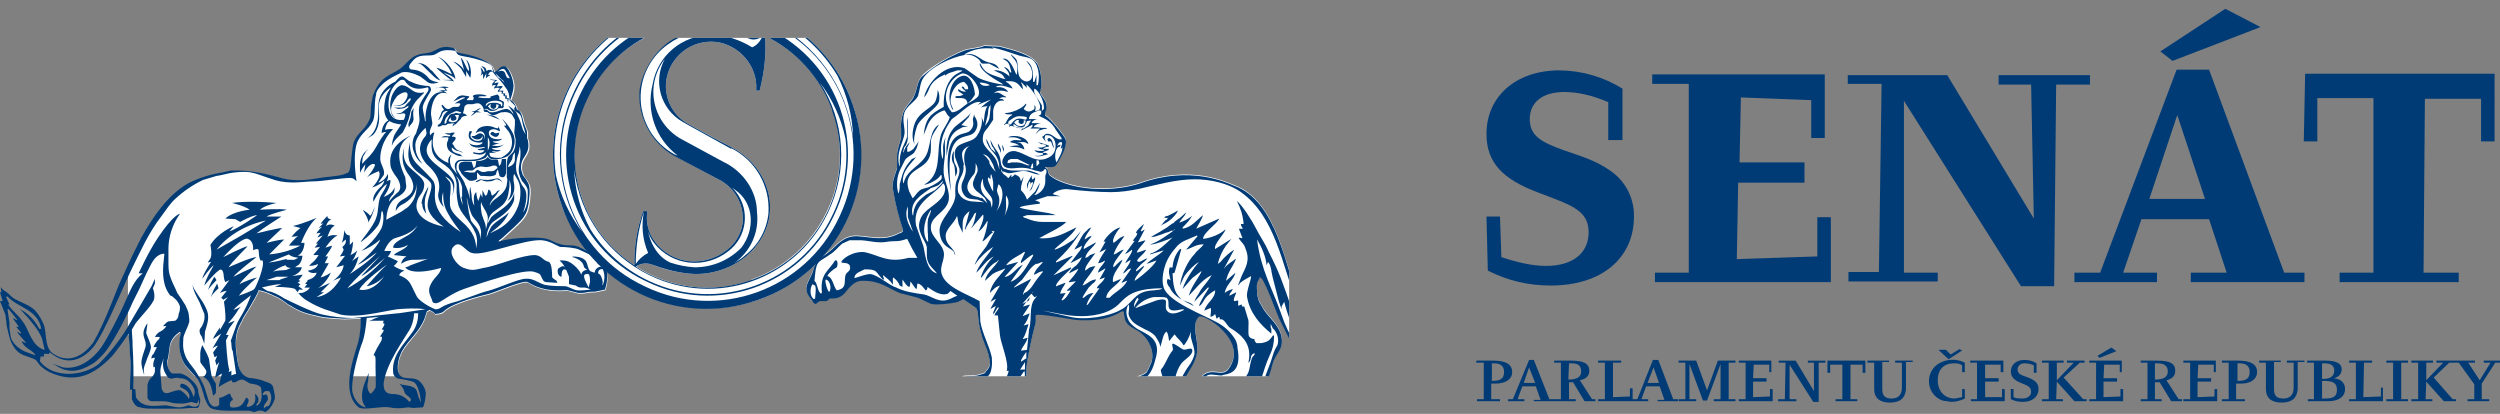 <?xml version="1.0" encoding="utf-8"?>
<!-- Generator: Adobe Illustrator 27.3.1, SVG Export Plug-In . SVG Version: 6.00 Build 0)  -->
<svg version="1.1" id="Vrstva_1" xmlns="http://www.w3.org/2000/svg" xmlns:xlink="http://www.w3.org/1999/xlink" x="0px" y="0px"
	 width="302.864px" height="50.136px" viewBox="0 0 302.864 50.136" enable-background="new 0 0 302.864 50.136"
	 xml:space="preserve">
<rect x="0" y="0" width="302.864" height="50.136" fill="#808080" stroke="none"/>
<path fill="#003B76" d="M187.292,32.213c-1.639,0-3.443-0.41-5.41-1.065l-0.164-4.918h-1.639l0.164,6.557
	c2.459,1.23,4.918,1.803,7.623,1.803c6.229,0,10.082-3.361,10.082-8.361c0.042-2.18-1.003-4.238-2.787-5.492
	c-1.803-1.312-3.852-1.885-5.738-2.541c-2.705-0.984-4.098-1.721-4.098-3.77s1.557-3.279,4.18-3.279
	c1.639,0,3.443,0.41,5.328,1.23v4.59h1.721v-6.229c-2.291-1.42-4.927-2.186-7.623-2.213
	c-5.328,0-8.852,3.197-8.852,7.705c0,3.525,2.049,5.492,6.147,7.049c3.77,1.475,6.229,2.049,6.229,4.836
	C192.456,30.655,190.571,32.213,187.292,32.213L187.292,32.213z M221.062,16.639V9.016H200.161v1.147h4.426v22.869
	h-4.098v1.147H221.8v-7.869h-1.639v4.754l-9.754,0.328l0.164-9.262h8.033v-2.459h-7.869l0.164-7.869l8.524,0.328
	v4.59h1.639V16.639z M223.849,9.016v1.147h4.098l-0.328,22.787h-3.688v1.147h10.819v-1.065h-4.098V12.213
	l14.18,22.459h4.016l0.246-24.426h4.098V9.098h-11.065v1.147h3.934l0.328,16.229L235.898,9.098h-12.049
	L223.849,9.016z M269.586,1.066l-7.869,5.164l1.475,1.147l10.656-4.098L269.586,1.066L269.586,1.066z M267.619,8.443
	h-3.934l-9.262,24.59h-3.115v1.147h10v-1.147h-4.098l2.213-6.475h8.197l2.131,6.475h-4.344v1.147h13.77
	v-1.147h-2.459L267.619,8.443z M260.406,24.016l3.361-10.082l3.361,10.164h-6.721V24.016z M300.569,11.885v5.246h1.639
	V8.934h-22.951l-0.164,8.197h1.639v-5.246h6.803v21.147h-4.098v1.147h14.426v-1.147h-4.262l0.164-21.065h6.803
	L300.569,11.885z M180.653,46.475h0.492c1.312,0,2.049-0.574,2.049-1.393c0-0.984-0.82-1.393-2.295-1.393h-2.049
	v0.246h0.902v4.426h-0.82v0.246h2.787v-0.246h-1.066V46.475L180.653,46.475z M180.653,44.016h0.328
	c0.82,0,1.23,0.328,1.23,1.065c0,0.82-0.492,1.065-1.475,1.065v-2.131L180.653,44.016z M185.817,43.606h-0.574
	l-1.967,4.754h-0.574v0.246h1.967v-0.246h-0.82l0.574-1.557h1.639l0.574,1.639h-0.82v0.164h2.459V48.36h-0.574
	L185.817,43.606L185.817,43.606z M184.587,46.393l0.656-1.885l0.738,1.885H184.587L184.587,46.393z M191.391,46.065
	c0.82-0.164,1.147-0.574,1.147-1.147c0-0.902-0.738-1.23-2.213-1.23h-2.049v0.246h0.82v4.426h-0.82v0.246
	h2.623v-0.246h-0.82v-2.049h0.492l1.393,2.295h1.312v-0.246h-0.41L191.391,46.065L191.391,46.065z M189.997,46.065
	l0.082-2.049h0.328c0.82,0,1.147,0.328,1.147,0.984c0,0.656-0.492,0.984-1.557,0.984V46.065z M200.899,43.606
	h-0.656l-1.885,4.754h-0.574v-1.312h-0.328v0.984l-2.049,0.082v-4.18h0.984v-0.246h-2.787v0.246h0.82v4.426h-0.82
	v0.246h6.066v-0.246h-0.82l0.574-1.557h1.639l0.574,1.639h-0.82v0.164h2.459V48.36h-0.574L200.899,43.606
	L200.899,43.606z M199.587,46.393l0.738-1.885l0.656,1.885H199.587L199.587,46.393z M209.423,43.934h0.82v-0.246
	h-2.131l-1.312,3.607l-1.312-3.607h-2.131v0.246h0.82v4.426h-0.82v0.246h2.131v-0.246h-0.82v-4.262l1.639,4.426
	h0.492l1.639-4.426v4.262h-0.82v0.246h2.623v-0.246h-0.82V43.934z M214.423,48.032l-2.049,0.082v-1.885h1.639
	V45.819h-1.639l0.082-1.639h1.885v0.902h0.246v-1.393h-3.934v0.246h0.82v4.426h-0.82v0.246h4.098v-1.475h-0.328
	V48.032z M218.931,43.934h0.82v3.443l-2.213-3.688h-2.049v0.246h0.82l-0.082,4.426h-0.82v0.246h2.213v-0.246
	h-0.82v-4.18l2.869,4.508h0.656v-4.754h0.82v-0.246h-2.131v0.246H218.931z M221.39,43.688v1.475h0.328v-0.984
	h1.475v4.18h-0.82v0.246h2.623v-0.246h-0.82v-4.18h1.475v0.984h0.328v-1.475h-4.508H221.39z M229.587,43.934
	h0.82v3.033c0,0.82-0.41,1.312-1.23,1.312c-0.82,0-1.147-0.328-1.147-1.147v-3.279h0.82v-0.164h-2.623v0.246
	h0.82v3.197c0,1.065,0.656,1.639,1.885,1.639c1.312,0,1.885-0.574,1.967-1.639v-3.279h0.82v-0.164h-2.131
	L229.587,43.934L229.587,43.934z M236.718,44.016c0.328,0,0.656,0,0.984,0.246v0.82h0.328v-1.147
	c-0.986-0.499-2.157-0.469-3.115,0.082c-0.761,0.44-1.23,1.252-1.23,2.131c-0.025,1.063,0.636,2.023,1.639,2.377
	l1.066,0.164c0.574,0,1.147-0.164,1.639-0.41v-1.147h-0.328v0.984l-0.902,0.164c-1.147,0-2.049-0.82-2.049-2.213
	C234.751,44.754,235.488,44.016,236.718,44.016L236.718,44.016z M235.734,42.376h-0.902l1.23,1.147l1.639-1.065
	l-0.328-0.164l-1.066,0.656L235.734,42.376L235.734,42.376z M242.537,48.114h-2.049v-1.885h1.639V45.819h-1.639
	v-1.639h1.885v0.902h0.328v-1.393h-4.016v0.246h0.82v4.426h-0.738v0.246h4.098v-1.475h-0.328v0.902L242.537,48.114
	z M245.488,45.655c-0.738-0.246-1.066-0.41-1.066-0.902c0-0.41,0.328-0.738,0.82-0.738
	c0.41,0,0.82,0.082,1.147,0.246v0.902h0.328v-1.147c-0.492-0.328-0.984-0.41-1.475-0.41
	c-0.984,0-1.639,0.574-1.639,1.393c0,0.656,0.41,1.066,1.23,1.393c0.82,0.328,1.23,0.492,1.23,1.065
	c0,0.492-0.41,0.82-1.066,0.82c-0.328,0-0.738,0-1.066-0.164v-0.984h-0.328v1.23
	c0.492,0.246,0.984,0.328,1.475,0.328c1.147,0,1.885-0.656,1.885-1.557
	C246.964,46.311,246.39,45.983,245.488,45.655L245.488,45.655z M249.996,45.737l1.967-1.803h0.574v-0.246h-2.131
	v0.246h0.82l-2.049,2.131v-2.131h0.82v-0.246h-2.623v0.246h0.82v4.426h-0.82v0.246h2.541v-0.246h-0.82
	l0.082-2.131l2.131,2.377h1.475v-0.246h-0.41L249.996,45.737L249.996,45.737z M255.734,42.13l-1.639,0.984
	l0.246,0.246l2.049-0.82l-0.574-0.41H255.734z M256.881,48.032l-2.049,0.082v-1.885h1.639V45.819h-1.639
	l0.082-1.639h1.885v0.902h0.246v-1.393h-3.934v0.246h0.82v4.426h-0.82v0.246h4.098v-1.475h-0.328V48.032
	L256.881,48.032z M262.455,46.065c0.738-0.164,1.066-0.574,1.066-1.147c0-0.902-0.656-1.23-2.213-1.23h-1.967
	v0.246h0.82V48.36h-0.82v0.246h2.541V48.36h-0.82v-2.049h0.574l1.393,2.295h1.312V48.36h-0.41L262.455,46.065
	L262.455,46.065z M261.062,46.065v-2.049h0.328c0.82,0,1.23,0.328,1.23,0.984c0,0.656-0.492,0.984-1.557,0.984
	V46.065z M268.275,48.032l-2.049,0.082v-1.885h1.639V45.819h-1.639l0.082-1.639h1.885v0.902h0.246v-1.393h-3.934
	v0.246h0.82v4.426h-0.82v0.246h4.098v-1.475h-0.328V48.032L268.275,48.032z M271.225,43.688h-2.049v0.246h0.82
	V48.36h-0.82v0.246h2.787V48.36h-1.066v-1.885h0.574c1.23,0,1.967-0.574,1.967-1.393
	c0-0.984-0.82-1.393-2.295-1.393L271.225,43.688z M271.062,46.147v-2.131h0.246c0.82,0,1.23,0.328,1.23,1.065
	C272.537,45.901,272.045,46.147,271.062,46.147L271.062,46.147z M277.045,43.934h0.82v3.033
	c0,0.82-0.41,1.312-1.23,1.312s-1.147-0.328-1.147-1.147v-3.279h0.82v-0.164h-2.623v0.246h0.82v3.197
	c0,1.065,0.656,1.639,1.885,1.639c1.312,0,1.885-0.574,1.967-1.639v-3.279h0.82v-0.164h-2.131L277.045,43.934
	L277.045,43.934z M282.783,45.819c0.574-0.164,0.902-0.574,0.902-1.065c0-0.738-0.656-1.065-1.967-1.065h-2.213
	v0.246h0.82V48.36h-0.738v0.246h2.459c1.312,0,2.049-0.574,2.049-1.475c0-0.738-0.492-1.23-1.393-1.312H282.783z
	 M281.307,44.016h0.246c0.82,0,1.23,0.246,1.23,0.902s-0.492,0.984-1.312,0.984h-0.164V44.016L281.307,44.016z
	 M281.635,48.278h-0.328v-2.131h0.328c1.066,0,1.475,0.328,1.475,1.065C283.111,48.032,282.701,48.278,281.635,48.278
	L281.635,48.278z M288.438,48.032l-2.131,0.082l0.082-4.18h0.984v-0.246h-2.787v0.246h0.82V48.36h-0.82v0.246h4.098
	v-1.639h-0.246v0.984L288.438,48.032z M289.094,43.934h0.82V48.36h-0.82v0.246h2.623V48.36h-0.82v-4.426h0.82
	v-0.246h-2.623V43.934z M294.832,45.737l1.885-1.803h0.656v-0.246h-2.213v0.246h0.82l-2.049,2.131v-2.131h0.82
	v-0.246h-2.623v0.246h0.82V48.36h-0.82v0.246h2.541V48.36h-0.82l0.082-2.131l2.131,2.377h1.475V48.36h-0.41
	l-2.295-2.623L294.832,45.737z M300.897,43.934h0.82l-1.312,2.131l-1.393-2.131h0.82v-0.246h-2.459v0.246h0.492
	l1.885,2.623V48.36h-0.82v0.246h2.623V48.36h-0.902v-1.885l1.639-2.541h0.574v-0.246h-1.967V43.934L300.897,43.934z"
	/>
<g transform="matrix(.82 0 0 .82 -56.2 -182.6)">
	<g>
		<defs>
			<rect id="SVGID_1_" x="87.438" y="228.276" width="171.555" height="49.999"/>
		</defs>
		<clipPath id="SVGID_00000092417216701884725310000003794046660034380697_">
			<use xlink:href="#SVGID_1_"  overflow="visible"/>
		</clipPath>
		<g clip-path="url(#SVGID_00000092417216701884725310000003794046660034380697_)">
			<path fill="#FFFFFF" d="M277.565,267.575h-0.1l0.4-1.4h-0.3v-0.8c-0.1,0.3-0.6,0.5-0.9,0.8c-0.4,0.3-0.7,0.8-1.2,1
				c-1,0.6-2.2,1-3,1.8c-0.5,0.7-1,1.6-1.3,2.6c-0.4,1.6,0,3.3-1.3,4c-4.9,2.9-7.7-4-9.1-7.6c-2.4-6-3.5-15.7-10-18
				c-1-0.4-6.4-3-13.8-0.3c-3.6,1.2-9,1.2-12.5-0.6c-0.3-0.2-0.9-0.5-1-0.8c-0.2-0.5,0-0.7-0.5-0.9v-0.1c0.5-0.1,1.2,0.2,1.6-0.3
				c0.7-1,1.7-2.8,1.4-3.8c-0.3-0.7-2.3-3.1-3-3.5c-0.2-0.5,0.3-0.8,0.2-1.3c0-1-0.8-1.5-1-2.2c0.5-1.1,0.1-3.2-0.3-4
				c-0.8-1.5-3.7-2.2-5.7-2.7l-2.2-0.1c-0.9,0.4-2.2,0.4-3,0.7c-1.6,0.6-5.3,2.6-6.3,3.9c-0.6,0.7-0.6,1.7-1,2.6
				c-0.3,1-1.3,1.6-1.7,2.7c-0.2,0.6-0.4,1.5-0.3,2.4v1.2c-0.2,1-0.6,1.8-0.6,2.8v1.8c-0.3,1-0.8,2-0.6,3.1
				c0.319,2.041,0.821,4.049,1.5,6c0,0.4-0.6,0.5-0.6,0.5c-2.2,1.2-4.2,0.5-6.3,0.4c-2,0-2.9,1.4-3.9,2.2l-0.9,0.7
				c5.28-6.19,6.879-14.717,4.2-22.4c-4.12-11.782-17.011-17.993-28.793-13.873
				c-0.069,0.024-0.138,0.049-0.207,0.073c-11.799,4.071-18.064,16.936-13.993,28.735
				c0.03,0.088,0.062,0.177,0.093,0.265c0.9,2.4,2.2,4.6,3.7,6.6l-1-0.5c-0.9-0.4-1.8-0.1-2.7-0.4c-1.2-0.3-1.3-0.7-2.6-0.9
				c-2-0.2-5,0-6.6,0.5c0-0.2,0.3-0.3,0.5-0.5c0.3-0.3,3-2.6,3.3-3.3c0.3-0.4,0.6-1.2,0.7-2.5c0.2-1.6,0-2.2-0.3-2.6
				c-0.2-0.5-0.7-0.8-0.7-1.2c-0.3-0.6-0.3-1.6,0.3-2.4c0.4-0.6,0.6-1.1,0.6-1.6c0-0.2,0-0.8-0.2-1.2v-0.8c0-0.4-0.3-0.8-0.4-1.2
				c-0.3-0.7-0.3-2-1.1-2.2c-0.1-0.5-0.5-1.3-1-1.4c0.1-0.3,0.5-1.3,0.5-2.1c0-1-0.8-3-1.4-2.9c-0.6,0-0.7,0.4-1,0.6l-0.4,0.3
				c-0.3-0.6-0.2-1-1.2-1.6s-2.4-1-3.6-1.2c-1.3-0.2-0.8-0.6-1.3-0.8c-0.6-0.2-1.6-0.3-2.4,0.2c-0.8,0.4-1,0.5-1.9,0.6
				c-2,0.2-2.5,1.5-3.6,2.3c-1.6,1-3,1.2-4,4l-0.2,1c-0.2,1.4,0,1.9-0.3,2.5c-0.7,1.6-1.7,1.8-2.3,3.3c-0.3,0.8-0.4,3.5-0.6,4
				c0,0,0,0.4-0.4,0.6h-0.1c-0.5,0.3-1.3,0.4-3.3,0.6c-2,0.3-4,0.8-6.7,0c-2.8-0.8-4.9-1-6-1c-0.367-0.009-0.733-0.009-1.1,0
				l-1.3,0.3c-1.738,0.276-3.424,0.815-5,1.6c-3.1,1.8-5.2,5-6.9,8c-1.158,2.105-2.193,4.275-3.1,6.5c-0.5,1-2.2,5.9-4,9
				c-1.3,1.8-3.5,3.3-5.9,1.7c-1.2-0.8-1-2.3-1.3-3.9c-0.3-1-0.8-1.8-1.4-2.5c-0.8-0.8-1.9-1.1-3-1.7c-0.4-0.2-0.8-0.7-1.2-1
				c-0.3-0.2-0.7-0.4-0.9-0.8l0.1,0.7v0.1h-0.3l0.4,1.3h-0.4l0.8,2l0.2,1.6c0.3,1.3,0.4,2.2,1,3.1c0.9,1.5,2,1.3,3.3,2l0.3,0.4
				c0.4,0.6,1,1.1,1.7,1.4c3.7,1.7,6.3,0.5,8.7-1.8l0.6-0.6c0.862-1.054,1.663-2.155,2.4-3.3l0.1,1.3l0.2,3.2l-0.1,3.8h0.3v1.5
				l0.1,0.1c0,0.1,0.4,1,1.1,1c0.6,0.2,1.2,0.2,2,0.2h4.2l1.2-0.1h1.1l0.2-0.2l0.2-0.8c0-0.5-0.1-0.3-0.3-1.4c0-1-1-1.7-1.3-2
				s-1.1-0.7-1.4-0.7h-1c-0.5,0.1-1-1.3-0.9-1.8c0.5-1.5,0-2.7,1.3-3.9c0.3-0.2,0.5-0.5,0.6-0.4c0.2,0,0,0.7,0,0.7
				c-0.3,1.4,0,3,0.8,4.2l1.8,2c0.5,0.8,0.8,2,1,2.7c0.2,0.5,0.4,1.1,0.8,1.5c0,0,0.4,0.6,3.8,0.5h2l0.8,0.2c0.2,0,0.7-0.5,1.6,0
				c0.2-0.1,0.9-0.5,1.4-1.9c0.1-0.4-0.1-1.2-0.2-1.6c-0.1-0.7-0.6-0.8-1.2-1c-0.6-0.3-1.3-0.5-1.9-0.5c-1.4,0-2-1.2-2.2-2.5
				c-0.1-0.7-0.4-2.4-0.2-3.7c0.2-1.3,0.7-2,0.9-2.4c0.1-0.4,0.8-1.3,1.1-1.9c0.4-0.7,1.2-2,1.3-2.5c0,0,0.7,0,2.3,0.8
				c1.3,0.5,1.9,1.3,2.5,1.5c1,0.7,2.4,1.2,3.6,1.4c1.3,0.4,2.8,0.4,4.2,0.5l2.5-0.1c0,0.8,0,2.2-0.4,3.7c-0.8,2.6-2.5,7.4,0.1,9.5
				c0.7,0.5,3.3-0.2,4.5,0c1.3,0.3,2.8,0,2.8,0l0.8,0.1l1.4-0.1c0.2-0.2,0.5-1.7,0.4-2.3c-0.1-0.6-0.6-1.4-1.1-1.7
				c-0.6-0.4-1.4-0.2-2.2-0.4c0,0-0.6-0.1-0.8-1.1c-0.1-1,0.2-2,0.6-2.8c1-1.7,2.5-2.8,3.3-4.7l0.4-1.2l0.4-0.2
				c0.3,0.2,0.6,0.3,0.8,0.6c0,0,1,0,1.3-0.4c1.4-1.4,6.4-2.5,6.4-2.5c1-0.2,5.4-2.2,6-1.8c2.7,1.7,5.5,1.1,5.9,1.2l1.6,0.4
				c1.6,0,0.8-0.2,2.5-0.2l1.4-0.3c0,0,0.6-1.5,0.2-2.8c8.989,7.658,22.327,7.224,30.8-1l-0.3,0.8c-0.4,1.5-1.9,2.5-0.2,4.3
				c0.2,0.3,0.2,0.5,0.5,0.6c0.3,0,0.4-0.3,0.7-0.4h1l0.5-0.4c0.8,0,1.3,0,2-0.6c0.8-0.8,1.4-2.1,3-2c2.4,0,3.4,1,5.3,1.8l2.7,0.7
				l1.9,0.9c0.6,0.2,3,0,4-0.3l0.8-0.4l1.9,1.3c0.5,1,0,1.4,0.9,4.4c0.4,1.2,1,2.2,1.1,3.6c0.1,0.6-0.2,1-0.5,1.3
				c-0.3,0.5-0.2,0.3-0.7,0.5c-1.9,0.7-2.7-0.4-4.1,1.3c-0.2,0.2-0.5,0.7-0.4,1.2l0.4,1c0.2,0.6,0.3,1.2,0.7,1.5
				c0.6,0.5,1.6,0,2.3,0.3c1.6,0.6,2,0.5,4,0c1.2-0.2,2.4,0,3-1c1.1-1.4,0.5-4,0.8-6c0.3-1.8,0.8-4.2,1.3-6v-1
				c0.2-0.4,5.6,0.7,6.2,0.7c2,0.1,4.1,0,6-1c0,0,0.6-0.4,0.7-0.3c0.2,0.3,0.1,0.7,0.2,1c0.2,1,1.1,1.4,2,1.9c1.4,0.9,2.5,2.8,2,4.6
				c-0.2,0.4-0.5,1.3-0.8,1.6c-0.8,0.6-1.4,0.5-2.5,1c-0.6,0.2-0.7,1-1.1,1.3c-0.3,0.3-0.8,0.4-1,0.8c-0.6,1.3-0.1,2.8,1.4,2.1
				c0.4,0.2,0.6,0.6,1,0.6l2-0.5l0.6,0.3c1.1,0.3,3.3-0.8,3.7-1.6l0.5-0.8c0.2-0.8,0.8-1.8,1.2-2.5c0.6-1.2,1.4-2,1.7-3.6
				c0.4-1.7-1-4.1,0.3-5.4c0.6-0.6,7.4,3.5,4.4,7.7c-1,1.4-2.5-0.4-4,1.2c-0.5,0.4-1.2,1.1-1.4,1.6v0.9c0,1.2-0.2,1.6,1.1,1.8l0.3,1
				c0.5,0.6,2.3,0,3,0l1,0.2c2.7-0.5,3.8-1,4.6-2.6c0.827-1.667,1.496-3.408,2-5.2c0.6-1.4,1.5-1.9,1.2-3.6s-1.8-2.8-2.6-4
				c-0.5-1-0.8-1-1-2.4c0-0.4-0.1-1.1,0-1.6l0.4-0.8c0.5-0.3,2.5,5.4,2.8,6l1.9,3.8c2.1,4.3,6.3,7.3,11.2,5c0.6-0.2,1.3-0.8,1.7-1.3
				l0.2-0.4c1.3-0.9,2.5-0.6,3.4-2.1c0.6-1,0.7-2,1-3.3l0.1-1.6l0.9-2.2l-0.3,0.1L277.565,267.575z M154.565,252.075
				c-3.661-10.069,1.535-21.2,11.604-24.861c0.132-0.048,0.263-0.094,0.396-0.139c4.8-1.7,10-1.4,14.7,0.7
				c-0.543,0.489-1.31,0.642-2,0.4c-1.6-0.6-3.1-1-4.8-1.2v0.1c-5.442-0.551-10.381,3.208-11.3,8.6c-0.6,4,1.4,8,5,10
				l6.5,3.5c2.369,1.173,3.793,3.663,3.6,6.3c-0.177,1.623-1.008,3.103-2.3,4.1c-1.575,1.272-3.583,1.882-5.6,1.7
				c-2-0.2-3.9-1.3-5-2.8c-1.011-1.266-1.446-2.898-1.2-4.5v-0.1h-0.6c-0.925,2.563-1.366,5.276-1.3,8
				C158.69,259.545,155.984,256.1,154.565,252.075L154.565,252.075z M179.565,264.075c-5.67,2.005-11.95,1.266-17-2
				c0.6-0.5,1.5-0.6,2.3-0.3c1.667,0.665,3.416,1.102,5.2,1.3c3.1,0.4,6.3-0.6,8.7-2.5c2-1.7,3.3-4,3.5-6.4
				c0.4-3.9-1.9-7.8-5.6-9.7l-6.5-3.5c-2.271-1.282-3.537-3.814-3.2-6.4c0.517-3.547,3.734-6.059,7.3-5.7c3.5,0.4,6.2,3.6,6,7
				v0.2h0.5c0.7-2.7,1-5.4,0.8-8.1c9.672,4.609,13.777,16.186,9.168,25.859c-0.022,0.047-0.045,0.094-0.068,0.141
				c-2.217,4.681-6.213,8.282-11.1,10V264.075z"/>
			<path fill="#003B76" d="M194.465,237.975c-4.12-11.782-17.011-17.993-28.793-13.873
				c-0.069,0.024-0.138,0.049-0.207,0.073c-11.799,4.071-18.064,16.936-13.993,28.735
				c0.03,0.088,0.062,0.177,0.093,0.265c4.12,11.782,17.011,17.993,28.793,13.873
				c0.069-0.024,0.138-0.049,0.207-0.073c11.799-4.071,18.064-16.936,13.993-28.735
				C194.528,238.152,194.497,238.063,194.465,237.975z M150.665,248.575c-1.493-10.623,4.755-20.813,14.9-24.3
				c10.05-3.563,21.22,0.453,26.7,9.6c1.4,2.8,2.2,5.8,2.3,9c-0.921-7.369-5.514-13.768-12.2-17
				c-10.733-5.206-23.655-0.725-28.861,10.008c-0.047,0.097-0.093,0.194-0.139,0.292
				c-3.191,6.681-2.738,14.53,1.2,20.8C152.673,254.49,151.342,251.624,150.665,248.575z M192.465,254.875
				c-5.052,10.685-17.809,15.251-28.494,10.199c-0.069-0.033-0.138-0.066-0.206-0.099
				c-10.706-5.007-15.326-17.745-10.319-28.451c0.039-0.083,0.079-0.166,0.118-0.249
				c5.007-10.706,17.745-15.326,28.451-10.319c0.083,0.039,0.166,0.079,0.249,0.118
				c10.716,4.985,15.362,17.714,10.377,28.43C192.584,254.629,192.525,254.752,192.465,254.875z M181.965,226.875
				c-10.214-5.01-22.556-0.791-27.567,9.423c-0.045,0.092-0.089,0.184-0.133,0.277
				c-4.989,10.225-0.745,22.558,9.48,27.547c0.106,0.052,0.213,0.103,0.32,0.153
				c10.225,4.989,22.558,0.745,27.547-9.48c0.052-0.106,0.103-0.213,0.153-0.32
				c4.944-10.247,0.646-22.561-9.601-27.505C182.098,226.938,182.031,226.906,181.965,226.875z M191.465,239.075
				c3.661,10.069-1.535,21.2-11.604,24.861c-0.132,0.048-0.263,0.094-0.396,0.139c-5.67,2.005-11.95,1.266-17-2
				c0.7-0.5,1.6-0.6,2.4-0.3c1.6,0.6,3.4,1.1,5.2,1.3c3.1,0.4,6.3-0.6,8.7-2.5c2-1.7,3.3-4,3.5-6.4c0.4-3.9-1.9-7.8-5.6-9.7
				c-2.181-1.139-4.348-2.306-6.5-3.5c-2.271-1.282-3.537-3.814-3.2-6.4c0.517-3.547,3.734-6.059,7.3-5.7
				c3.5,0.4,6.2,3.6,6,7v0.2h0.5c0.7-2.7,1-5.4,0.8-8.1c4.6,2.2,8.2,6.2,9.9,11L191.465,239.075z M164.265,260.075
				c-0.8,0.4-1.4,1-1.8,1.6c0-2.6,0.4-5.2,1.2-7.7c-0.4,2.1-0.2,4.1,0.6,6V260.075z M176.665,250.375l0.4,0.3c3,2,3,6,1,8.6
				l-0.1,0.1c-1.805,1.799-4.252,2.806-6.8,2.8c-1.226-0.074-2.436-0.31-3.6-0.7c-2.2-1-3-3.3-3.3-4.6
				c0.2,0.6,0.5,1.2,0.9,1.7c1.267,1.634,3.144,2.681,5.2,2.9c2.081,0.213,4.163-0.397,5.8-1.7
				c2.714-2.088,3.222-5.98,1.134-8.694C177.106,250.83,176.894,250.594,176.665,250.375L176.665,250.375z
				 M169.465,243.375c-2.782-1.4-4.499-4.287-4.4-7.4c0.071-1.673,0.666-3.283,1.7-4.6
				c-1.808,3.291-0.653,7.424,2.6,9.3l0.7,0.4l6.5,3.6v-0.1c3.598,1.802,5.765,5.585,5.5,9.6
				c-0.24,2.444-1.468,4.684-3.4,6.2c-0.5,0.5-1.1,0.8-1.7,1.2c2.466-1.698,3.778-4.63,3.4-7.6c0-3-2-6-5-7.4L169.465,243.375
				L169.465,243.375z M179.165,228.375c0.7,0.3,1.4,0.1,2-0.3c-0.3,0.7-0.8,1.3-1.5,1.6c-1.8-1.1-3.9-1.8-6.1-1.9v0.1
				c-4.238-0.015-7.869,3.026-8.6,7.2c-1,4,0.4,8.1,3.7,10.6l-0.5-0.2c-4.648-2.551-6.348-8.387-3.797-13.035
				c0.686-1.25,1.641-2.331,2.797-3.165c2.2-1.6,4.7-2.3,7.3-2C176.065,227.375,177.665,227.775,179.165,228.375
				L179.165,228.375z M155.365,237.175c4.495-9.726,16.024-13.966,25.749-9.47c0.05,0.023,0.101,0.047,0.151,0.07
				c-0.543,0.489-1.31,0.642-2,0.4c-1.6-0.6-3.1-1-4.8-1.2v0.1c-2.6-0.3-5.2,0.4-7.4,2c-2.1,1.7-3.5,4-4,6.6c-0.5,4,1.5,8,5,10
				l6.6,3.5c2.369,1.173,3.793,3.663,3.6,6.3c-0.177,1.623-1.008,3.103-2.3,4.1c-1.575,1.272-3.583,1.882-5.6,1.7
				c-2-0.2-3.9-1.3-5-2.8c-1.011-1.266-1.446-2.898-1.2-4.5v-0.1h-0.6c-0.925,2.563-1.366,5.276-1.3,8
				C154.075,256.553,151.119,245.972,155.365,237.175L155.365,237.175z M191.565,254.375
				c-4.775,10.205-16.918,14.607-27.123,9.832c-0.093-0.043-0.185-0.087-0.277-0.132
				c-3.448-1.662-6.359-4.261-8.4-7.5c-1.457-2.713-2.278-5.723-2.4-8.8c0.829,6.769,5.051,12.65,11.2,15.6
				c9.738,4.727,21.464,0.665,26.192-9.073c0.037-0.075,0.073-0.151,0.108-0.227c2.984-6.17,2.529-13.45-1.2-19.2
				c1.9,2.5,3.2,5.4,3.8,8.4C193.865,247.075,193.265,250.875,191.565,254.375L191.565,254.375z"/>
			<path fill="#003B76" d="M222.365,243.975c0.3,0,0.5,0,0.7,0.2v0.1l-0.6,0.2h-0.6c0.2,0.2,0.5,0.3,0.8,0.3l0.2,0.1
				c-0.3,0.2-1.1,0.1-1.5,0c0.2,0.3,0.6,0.4,0.9,0.4h0.3l0.1,0.2c-0.3,0.2-0.8,0.3-1.3,0.2c0.7,0.3,1.4-0.1,2-0.2l-0.3-0.2h-0.3
				l-0.2-0.1l0.8-0.3l0.2-0.2h-0.5c-0.1,0-0.5,0-0.4-0.1l0.5-0.2c0.1,0,0.5,0,0.3-0.2l-0.6-0.2l-1-0.3L222.365,243.975
				L222.365,243.975z M223.365,243.575h0.4c0.2,0.2,0.2,0.7,0.5,1c-0.2-0.6-0.2-1.3-0.7-1.5h-0.1l-0.2,0.2l0.1,0.2V243.575z
				 M216.765,245.075c0.2-0.3,0-0.8-0.2-1L216.765,245.075z M219.765,243.675c0.3,0,0.7,0.3,0.7,0.3c-0.1-0.8-1.2-1.2-2-1.2
				c-0.3,0-0.7,0-1,0.2h1c0.355,0.07,0.695,0.205,1,0.4c-0.2,0.1-0.5,0-0.8,0c-0.2,0-0.7,0-0.9,0.3l0.8,0.2l0.6,0.3
				c-0.508-0.029-1.017,0.038-1.5,0.2c0.7,0,1.5,0,2.2,0.4c0-0.4-0.3-0.8-0.6-1l-0.5-0.1L219.765,243.675L219.765,243.675z
				 M216.365,245.275c0.2-0.5-0.2-1.1-0.4-1.4C215.965,244.575,216.265,244.675,216.365,245.275z M221.065,249.275l-0.1-0.3
				v-0.4l-0.4,0.7l-0.3,0.6v0.8l0.2-0.8l0.1-0.3c0.1-0.1,0.2,0,0.2,0.1v0.3l0.1-0.3h0.1c0.1-0.1,0.2-0.1,0.2,0l-0.1,0.4l-0.3,0.6
				l-0.2,0.3l0.2-0.2l0.2-0.2l0.3-0.8l0.1-0.3l0.1-0.3v-0.3c-0.1,0-0.2,0.3-0.4,0.3L221.065,249.275z M210.565,241.575
				c0.3-0.2,1-0.2,1-0.2l-1-0.2l1.1-1.2l0.3-0.7c-0.3,0.7-1.8,1.6-2.5,2.3c-0.5,0.6-1,1.4-1.1,3v1.2l0.4-2.2
				C209.165,242.375,209.765,241.975,210.565,241.575L210.565,241.575z M242.965,266.775c-1-0.9-1.1-2-1.2-3.7l0.3-0.1l1-3.5
				h-0.2c-0.6,0.7-1,1.5-1.1,2.7c-0.2,0.1-0.1,0-0.4,0c-0.3,0.7,0,1.3,0.1,1.9l-0.4-0.2c-0.3,0.4,0,1,0.3,1.3c0.6,1.4,2.2,2,3.5,2.7
				c-0.2-0.5-1.5-0.7-1.9-1L242.965,266.775z M210.465,243.075c0.8-0.4,1.8-0.3,2.2-1.1c0.5-0.8,0.2-1.5,0-1.9
				c-0.2-0.2-0.2-0.4-0.2-0.5l-0.2,0.7c0,0.4,0.3,1-0.4,1.7c-0.6,0.6-1.7,0.2-2.6,1.5c-1.5,2.3-0.2,7.5-0.2,7.5
				C208.365,245.275,209.265,243.675,210.465,243.075z M212.465,239.575v-0.1V239.575z M210.865,266.875l1.9,1.3
				c0.5,1,0,1.4,0.9,4.4c0.4,1.2,1,2.2,1.1,3.6c0.1,0.6-0.2,1-0.5,1.3c-0.3,0.5-0.2,0.3-0.7,0.5c-1.9,0.7-2.7-0.4-4.1,1.3
				c-0.2,0.2-0.5,0.7-0.4,1.2l0.4,1c0.2,0.6,0.3,1.2,0.7,1.5c0.6,0.5,1.6,0,2.3,0.3c1.6,0.6,2,0.5,4,0c1.2-0.2,2.4,0,3-1
				c1.1-1.4,0.5-4,0.8-6c0.3-1.8,0.8-4.2,1.3-6v-1c0.2-0.4,5.6,0.7,6.2,0.7c2,0.1,4.1,0,6-1c0,0,0.6-0.4,0.7-0.3
				c0.2,0.3,0.1,0.7,0.2,1c0.2,1,1.1,1.4,2,1.9c1.4,0.9,2.5,2.8,2,4.6c-0.2,0.4-0.5,1.3-0.8,1.6c-0.8,0.6-1.4,0.5-2.5,1
				c-0.6,0.2-0.7,1-1.1,1.3c-0.3,0.3-0.8,0.4-1,0.8c-0.6,1.3-0.1,2.8,1.4,2.1c0.4,0.2,0.6,0.6,1,0.6l2-0.5l0.6,0.3
				c1.1,0.3,3.3-0.8,3.7-1.6l0.5-0.8c0.2-0.8,0.8-1.8,1.2-2.5c0.6-1.2,1.4-2,1.7-3.6c0.4-1.7-1-4.1,0.3-5.4c0.6-0.6,7.4,3.5,4.4,7.7
				c-1,1.4-2.5-0.4-4,1.2c-0.5,0.4-1.2,1.1-1.4,1.6v0.9c0,1.2-0.2,1.6,1.1,1.8l0.3,1c0.5,0.6,2.3,0,3,0l1,0.2c2.7-0.5,3.8-1,4.6-2.6
				c1.2-2.5,1.4-3,2-5.2c0.6-1.4,1.5-1.9,1.2-3.6s-1.8-2.8-2.6-4c-0.5-1-0.8-1-1-2.4c0-0.4-0.1-1.1,0-1.6l0.4-0.8
				c0.5-0.3,2.5,5.4,2.8,6l1.9,3.8c2.1,4.3,6.3,7.3,11.2,5c0.654-0.305,1.234-0.749,1.7-1.3l0.2-0.4c1.3-0.9,2.5-0.6,3.4-2.1
				c0.6-1,0.7-2,1-3.3l0.1-1.6l0.9-2.2h-0.4l0.4-1.3h-0.3c0.002-0.267,0.002-0.533,0-0.8c-0.1,0.3-0.6,0.5-0.9,0.8
				c-0.4,0.3-0.7,0.8-1.2,1c-1,0.6-2.2,1-3,1.8c-0.5,0.7-1,1.6-1.3,2.6c-0.4,1.6,0,3.3-1.3,4c-4.9,2.9-7.7-4-9.1-7.6
				c-2.4-6-3.5-15.7-10-18c-1-0.4-6.4-3-13.8-0.3c-3.6,1.2-9,1.2-12.5-0.6c-0.3-0.2-0.9-0.5-1-0.8c-0.2-0.5,0-0.7-0.5-0.9v-0.1
				c0.5-0.1,1.2,0.2,1.6-0.3c0.7-1,1.7-2.8,1.4-3.8c-0.3-0.7-2.3-3.1-3-3.5c-0.2-0.5,0.3-0.8,0.2-1.3c0-1-0.8-1.5-1-2.2
				c0.5-1.1,0.1-3.2-0.3-4c-0.8-1.5-3.7-2.2-5.7-2.7l-2.2-0.1c-0.9,0.4-2.2,0.4-3,0.7c-2.315,0.916-4.448,2.237-6.3,3.9
				c-0.6,0.7-0.6,1.7-1,2.6c-0.3,1-1.3,1.6-1.7,2.7c-0.2,0.6-0.4,1.5-0.3,2.4v1.2c-0.2,0.9-0.6,1.8-0.6,2.8v1.8
				c-0.3,1-0.8,2-0.6,3.1c0.324,2.04,0.826,4.048,1.5,6c0,0.4-0.6,0.5-0.6,0.5c-2.2,1.2-4.2,0.5-6.3,0.4c-2,0-2.9,1.4-3.9,2.2
				c-1.3,1.1-2,1-2.5,2.9c-0.4,1.5-1.9,2.5-0.2,4.3c0.2,0.3,0.2,0.5,0.5,0.6c0.3,0,0.4-0.3,0.7-0.4h1l0.5-0.4c0.8,0,1.3,0,2-0.6
				c0.8-0.8,1.4-2.1,3-2c2.4,0,3.4,1,5.3,1.8l2.7,0.7l1.9,0.9c0.6,0.2,3,0,4-0.3L210.865,266.875L210.865,266.875z
				 M225.265,244.475v0.2l0.2-0.2v-0.2c0.2,0.8-0.7,2-0.8,2.4c-0.4-0.4-0.3-2.3,0.4-2.3l0.2-0.3c-0.3,0-0.3,0-0.5,0.2
				c0-0.3,0.2-0.5,0.4-0.6h0.2C225.565,243.975,225.365,244.075,225.265,244.475L225.265,244.475z M224.465,241.775l0.9,1.3
				v0.2c-1,0.1-1.3-1-2.3-0.8c-0.3,0.1-0.3,0.4-0.6,0.4l0.6,0.8c-0.1-0.3-0.3-0.5-0.1-1c1.7-0.3,2,2.3,0.8,3.1c-2,1.3-3.4-0.3-5-0.7
				c-0.6-0.2-1.2,0-1.6,0.4c-0.3,0.3-0.7,1-0.5,1.4c0.3,1,1.9,0.6,2.5,0.6h0.5c0.6,0,1.2,0.2,1.8,0.4l0.5,0.1c0.4,0.2,0.7,0,0.9-0.3
				h0.2c0.2,0.5,0,0.6-0.1,1v0.8c0,1-0.7,1.7-1.4,2h-0.3l0.2-0.1c0.3-0.5,0.6-1,0.7-1.7l-0.7,1.3l-1,1l-0.2,0.2
				c-0.2-0.6-0.5-1-0.9-1.4c0-0.9,0.3-1.4,0.4-2l-0.4,0.7c-0.1-0.3-0.1-0.5-0.3-0.7l-0.5-0.3h-0.2v0.1l-0.4,0.3v-0.4
				c-0.2,0.1-0.3,0.5-0.5,0.5l-0.2-0.2l-0.5-0.4l-0.3-0.4v-0.5c0,0.2,0.1,0.5,0.3,0.7v-0.2c0.3,0.2,0.7,0.3,1,0.3l1.6-0.3
				c1-0.2,1.8,0.5,2.8,0.5c-0.5-0.3-1-0.4-1.6-0.6h-2c-0.5,0-1,0-1.4-0.2c-0.3,0-0.7-0.2-0.8-1.2
				c-0.05-0.626-0.294-1.221-0.7-1.7l-0.4-0.6l-0.4-0.8c0,0.3,0.2,1,0.4,1.1l0.4,0.8l-0.7-0.6l-0.7-1.5c0,0.2,0,0.6,0.2,0.8
				c0.2,0.7,0.8,1.1,1.2,1.7c0.3,0.5,0.5,1,0.5,1.7v-0.1v0.5l-0.1-0.5c-0.2-0.4-0.2-0.8-0.5-1.2c-0.6-1-2.1-1.8-1.8-3.2
				c0-0.5,0.4-1,0.7-1.3l0.8-1.2v-1.3c0.1-1,0.7-1.7,1.6-1.5c-0.1-0.3-0.4-0.3-0.7-0.3c0.2-0.2,0.5-0.3,1-0.2v-0.1
				c-0.6-0.2-1-0.9-1.8-0.5c0.5-0.6,1.5-0.4,2.1-0.2c-0.2-0.5-1-0.8-1.6-0.7l-0.2-0.1c0.9-0.4,1.7,0.1,2.5,0.3c-0.2-0.4-0.6-0.8-1-1
				v-0.1h0.5c1.3,0,1.4,0.7,2,1.2c0-0.3-0.1-0.7-0.3-1h0.1l0.8,0.8l-0.1-0.5c0.6,0.3,2.3,2.8,2,3.5c0,0.3-0.4,0.4-0.7,0.4
				c0-0.3,0.2-0.4,0-0.7l-0.1-0.2v0.6c-0.5,0.4-1,0.6-1.6,0l0.4-0.6l-0.1-0.2c-0.3,0.7-2.3,1.5-3.1,1.4c0.2,0.3,0.8,0.2,1.1,0.2v0.1
				c-0.8,0.4-0.7,1.1-1.2,1.4v0.1l0.3-0.2h0.4c0.3,0,0,0.3,0.1,0.5c0.1-0.3,0.5-0.2,0.6-0.1c0.297,0.081,0.597,0.147,0.9,0.2
				c0.3,0,0.6,0,0.8-0.4l0.3-0.6l0.6-0.1l-0.2,0.3l-0.2,0.4l-0.4,0.3l-0.3,0.2h-0.2l-0.2,0.3l1.4-0.7l0.3-0.2v0.3l-0.3,0.3h1.4
				l-0.5,0.6l-0.1,0.2l0.5-0.5l0.6-0.2l0.6-0.1l-0.2-0.1h-0.7l-0.7-0.1h-0.4l0.1-0.2c0.29-0.222,0.636-0.361,1-0.4h-1.4v-0.1
				c0.1-0.2,0.5-0.5,0.9-0.5h-1.3c0-0.9,1-1.1,1.6-1.3l0.2,0.1v0.3c0,0.2-0.1,0.3-0.4,0.4c1.1,0.5,1.7,0.8,2.4,1.8L224.465,241.775
				z M221.665,246.375h0.3l0.1,0.3v0.2c-0.1,0-0.4,0.5-0.4,0.3L221.665,246.375L221.665,246.375z M221.265,247.475l-0.3,0.1
				c-0.2,0-0.2-0.1-0.1-0.3l0.1-0.3l0.2-0.2v0.7H221.265z M220.665,247.075c-0.2,0.1-0.5,0-0.6-0.1h-0.1
				c-0.466-0.228-0.983-0.331-1.5-0.3h-0.5c-0.097,0.041-0.198,0.075-0.3,0.1h-0.3l0.1-0.4l0.4-0.2h1l1.2,0.6
				L220.665,247.075L220.665,247.075z M221.165,260.275v0.2c-0.8,1.3-1.7,3.2-3.2,3.8h-0.1c0.6-0.834,1.2-1.667,1.8-2.5
				c-1,0.5-1.5,1.5-2.5,1.8h-0.2l2-2.2l-1.8,0.5c0.7-1,1.8-1.3,2.7-2l0.1,0.1l-0.6,1.3v0.3
				C219.965,261.175,220.465,260.575,221.165,260.275L221.165,260.275z M217.165,251.575c0.8,1,0.1,2.2-0.2,3
				C217.365,253.175,217.065,252.575,217.165,251.575z M215.965,251.375c-0.1-0.3-0.2-0.6-0.1-0.8c0.1-0.2,0.1-0.8,0.3-0.6
				c0.9,1,0.4,3-0.5,4C216.165,253.375,216.365,251.975,215.965,251.375L215.965,251.375z M210.965,247.075
				c-0.1-0.5-0.3-1-0.3-1.6c0-0.8,0.9-1.2,1.1-1.2c-0.1,0-1.2,0.7-0.6,3c0.2,0.7-0.1,1.6-0.4,2.2
				c-0.297,0.654-0.221,1.418,0.2,2c0.5,0.7,1.2,0.6,2,0.7l1,0.4l-1.3-0.1c-0.8,0-1.7-0.2-2.2-0.8c-0.2-0.3-0.4-0.5-0.4-0.8
				c-0.1-0.7,0.1-1.4,0.4-2c0.3-0.5,0.5-1.1,0.4-1.8L210.965,247.075z M213.465,251.975c-0.5-0.3-1-0.2-1.5-0.6
				c-1.1-1-0.2-2.2,0.5-3c0.3-0.6,0.2-1.6,0.2-1.6s0.3,0.5,0.3,1s-0.2,0.5-0.6,1.6c-0.3,0.8,0.2,1.4,0.8,1.8l0.8,0.7
				c0.3,0.3,0.3,0.8,0.6,1l-1-1L213.465,251.975z M214.165,251.775c-0.151-0.152-0.285-0.32-0.4-0.5
				c-0.44-0.667-0.44-1.532,0-2.2v0.4c0,1,0.7,1.6,1.2,2.3c0.3,0.5,0.2,1.1,0.1,1.6l-0.2-0.9L214.165,251.775
				L214.165,251.775z M214.965,250.475c-0.1-0.4-0.7-1.3-0.4-1.6l0.3,0.3c0-1.6,0.3-0.2,0.4,0.4v1.4L214.965,250.475
				L214.965,250.475z M214.765,246.675c-0.2-0.5-0.7-1-1-1.2c0,0,0.7,0,1.2,1c0.6,1,0.2,0.7,0.7,1.6c0,0-0.7-0.6-1-1.4
				L214.765,246.675z M214.365,240.075c0.3-1,0-1.2,0.5-1.9v0.6c-0.2,1.5,0,1.5-0.8,2.5L214.365,240.075L214.365,240.075z
				 M219.565,241.275c-0.5,0.2-1-0.2-1.2-0.5l0.3-0.3c0.2-0.1,0.4-0.1,0.4,0c-0.3,0.6,0.9,0.8,0.7,0h0.3
				C220.065,240.875,219.865,241.275,219.565,241.275z M219.965,241.275c-0.4,0.5-1.2,0.4-1.7,0v-0.3
				C218.965,241.475,219.465,241.675,219.965,241.275z M219.665,240.275c-1-0.3-1.4,0.3-1.8,0.8h-0.3c-0.2-0.2,0-0.4,0-0.5
				l0.3-0.2c0.5-0.4,1-0.6,1.6-0.5c0.1,0,1.1,0,0.7,0.4C220.165,240.475,219.765,240.275,219.665,240.275z M222.765,238.775
				l-0.3,0.3v-0.8c-0.3-0.7-1.4-1.7-1.1-2.5C222.065,236.075,222.865,237.775,222.765,238.775L222.765,238.775z
				 M201.565,247.675l0.7-1.4c0.4-0.5,1-0.7,1.3-1l0.4-0.7l0.3-1l-0.7,1c0,0.1-0.8,0.7-1,0.5v-0.6l0.4-0.8
				c-0.43,0.369-0.743,0.855-0.9,1.4v0.1h-0.1l0.1-0.5c0-0.2,0.2-0.4,0.3-0.5c0.2-0.4,0.3-0.8,0.3-1.3v-3.1v0.2l-0.1,0.6v2.3
				c-0.4,1.2-1,1.9-1.1,3.4v1c-0.2-0.3-0.2-1-0.2-1.2c0-1.3,0.7-2.5,0.9-3.6c0.1-1-0.4-2,0-3.2c0.4-1,1.5-1.5,2-2.4
				c0.3-1,0.3-2,0.8-2.7c1.1-1.6,4-3,6.2-3.4c0.9-0.1,1.5,0.3,2,0.7c0.2,0.2,0.2,0.5,0.5,0.6h1l1.5,0.8c-0.6-1.1-1.3-0.7-2.4-1.3
				c-0.7-0.4-1.4-1.2-2.7-0.8v-0.1c1.2-0.7,2.6-1,4.3-0.8l-0.3-0.2c1.5,0.3,2.7,0.8,4,1.2c0.6,0.2,1.2,0.2,1.8,0.5
				c1,0.5,1.4,2.4,1,3.9h-0.2v-1.5l-0.3,1h-0.2c0-1.4,0-2.5-1-3.1l0.5,0.7c0.4,0.5,0.6,1.9,0,2.2c-0.5,0.4-1.2-0.1-1.4-0.4
				c-0.5-0.6-0.2-1.7-0.5-2.5c-0.1-0.4-0.5-0.6-0.8-0.9h-0.1c0.7,1,1.2,1,0.9,2.9h-0.1c-0.3-0.7-1-2.6-2-2.3c0.9,0.4,1,0.7,1.3,2
				h-0.2c-0.1-0.3-0.4-0.7-0.9-0.8c0.3,0.4,0.8,0.7,0.8,1.4c-0.5-0.5-1.4-1-2.3-0.9c0.7,0.4,1.3,0.4,1.6,1.2l0.2,0.1
				c-0.4,0-0.8-0.2-1.1-0.3c-1.5-0.5-2.1-0.7-2.7-2h-0.1c0.1,1.2,2.4,2.4,3.4,3v0.1c-1.3-0.2-2.6-0.5-3.6-1l-2-1.4
				c-2.8-1-5.6,2.2-6,4.3c0.3-0.3,0.6-0.9,0.8-1.4c0.4-1,1.4-1.6,2.3-2v0.2c0.5-0.5,1.1-0.5,1.8-0.8h0.7v0.1l-0.9,0.5
				c-1.2,0.8-1.9,2.6-1.8,4.8c-2,1.1-2.7,1.6-3,4.4c0-0.4,0.4-1,0.5-1.4c0.42-1.199,1.385-2.127,2.6-2.5c0.3,0.3,0.4,0.8,0.8,1
				c-0.3,1-1,1.7-1.3,2.6c-0.8,2.6,0.3,5.8-2.5,7.4c0.6,0,2.2-0.8,2.4-1.4h0.2v0.3c0.2,0.5-1.7,1.4-2,1.5c-0.4,0.1-1,0.2-1.3,0.5
				c-0.5,0.4-0.6,0.8-1,1.1l-0.5-1c-0.2-0.6-0.4-1.4-0.1-2c0.6-1.3,2.2-1.5,2.9-2.7c0.5-0.8,0.4-1.7,0.4-2.6c0-1,0.8-1.8,1.2-2.6
				c-1.3,0.8-1.2,2.6-1.7,4.1c-0.7,2-3,2.4-3.5,4.5l-0.1,0.1c-0.3-1.8,1.3-3,2-4c-0.1,0.2-0.5,0.3-0.7,0.4l-0.5,0.6
				c-0.4,0.5-0.7,1.1-0.9,1.7l-0.4,1.4c0,0.4,0,1.1-0.2,1.4C200.913,250.08,201.02,248.796,201.565,247.675L201.565,247.675z
				 M214.765,235.275c-0.6,0.2-1.3,0.1-1.5-0.4C213.565,234.875,214.465,234.975,214.765,235.275z M210.765,233.875
				c-1.8,0.4-2.5,3.3-1.5,5h0.1c-0.1-0.4-0.4-0.7-0.4-1.3c0-1.2,0.8-2.7,2-2.8c0.3,0.3,0.6,0.5,0.6,1v0.1h-0.5
				c0-0.2-0.2-0.4-0.3-0.4c-0.3,0,0,0.3,0,0.3l0.2,0.2l0.3,0.2c0,0-0.4,0.1-0.4,0c-0.4,0-0.5-0.3-0.8-0.3c0,0.3,0.2,0.4,0.4,0.5
				l0.4,0.3l-0.5,0.2c-0.133,0.013-0.267,0.013-0.4,0c-0.3,0-0.3,0.1-0.3,0.2c0.3,0.3,1.6-0.3,1.8,0.8v0.1
				c-0.6,0.4-1.4,1.3-2.3,1.3c-1.8-2-0.6-4.9,1.4-5.7c1-0.4,3.1,2,2.5,3.3c-0.3,0.4-1,0.8-1.4,1h-0.1c0.4-0.3,0.7-0.7,1-1.2
				C212.565,235.675,211.965,233.675,210.765,233.875L210.765,233.875z M205.565,258.375c-1-1.4-0.3-3.6,0.5-4.7
				c0.1,0.2-0.3,1-0.4,1.3c-0.2,1,0,2.4,0,3.4H205.565z M204.465,255.175c-0.6,1.7,0.8,3,1,4v1.2c0,1.4,0.8,1.8,1.5,2.7
				c-1.5-0.4-1.7-2.5-2-4l-1.1-3.1c-0.6-3.4,2.8-4.5,4-6.2c0.5,0.3,0.3,1.4,0,1.8
				C207.065,252.975,204.965,253.575,204.465,255.175L204.465,255.175z M206.765,250.675c-0.3,0.3-1.3,0.6-1.7,1
				c-0.5,0.4-1,0.8-1.3,1.5c-0.2,0.4-0.3,0.9-0.3,1.3h-0.1c-0.5-2,1.3-3,2.7-4c0.2-0.1,1-0.3,1.2-0.5l0.6-0.6
				C207.865,249.775,207.065,250.375,206.765,250.675L206.765,250.675z M203.365,256.775v0.1c-0.6-1-1.3-2.3-0.7-3.7v1.6
				L203.365,256.775L203.365,256.775z M188.965,266.775l-0.2,0.1c-0.6-0.4-0.6-1.6-0.2-2.2l0.4,0.2
				C189.165,265.475,188.965,266.175,188.965,266.775z M191.165,265.575c0,0.2,0,0.1-0.2,0.2c-0.3-0.5-0.4-1-0.5-1.6l0.1-0.2
				C191.065,264.075,191.365,264.975,191.165,265.575L191.165,265.575z M202.565,257.975c0.455,0.957,0.956,1.891,1.5,2.8
				h-1.3c-3,0.8-4.2-0.3-6.3-0.8c-1.3-0.3-3,0.5-3.6,1.3v0.2c0.5,0.1,0.9,0,1.2,0.4c0.3,0.9-0.4,0.9-0.6,1.4c-0.3,1,0.3,2-1.3,2.3
				c-0.5-0.5-0.6-2-1.4-2.1c0.2-0.5,0.9-1,1.4-1.3c0.1-0.3,0.2-0.6,0-1h-0.2v-0.1c-1,1.7-2.3,2-2,4.8l-0.1,0.2
				c-0.6-0.3-0.5-1.5-1-1.9l0.1-1c0.2-2.1,0.7-1.8,2.2-2.9c0.7-0.4,1.2-1.1,1.8-1.6l1.1-0.5h1.7c1.4,0.1,2.5,0.5,4,0.2
				c0.6-0.1,1.5,0,2.1-0.2L202.565,257.975L202.565,257.975z M208.965,265.675l1,0.7l-0.5,0.2l-0.4,0.2c-1.8,0.9-2.8-0.4-4.1-0.6
				c-1.4-0.2-2.8-0.4-4-1c-1.2-0.4-2.6-1.8-3.8-2c-0.8,0-1.6,0.4-2.4,0.6c0-0.8,1-1,1.5-1.3c2,0,1.5,0.3,2.7,1.5h0.2l-0.2-0.6h0.1
				c0.4,0.4,1,0.7,1.3,1.3v0.1c0.2-0.3,0-0.7,0.1-1v-0.1c0.4,0.2,0.8,0.7,1,1.2l0.4,0.2v-1.1c0.3,0.4,0.6,1,1,1.1
				c0.2-0.2,0.1-0.6,0.2-0.8l0.7,1l0.2,0.1l0.1-0.8c0.5,0,1,0.7,1.2,1h0.1c0.1-0.1,0.2-0.2,0.2-0.5c0.6,0.4,1.8,1.4,3,1
				L208.965,265.675L208.965,265.675z M210.765,278.475h0.3v0.1c-0.169,0.165-0.335,0.331-0.5,0.5v-0.2l-0.2-0.2
				L210.765,278.475L210.765,278.475z M209.465,280.375h-0.1c-0.3-0.6,0.3-1,0.6-1.4v0.3L209.465,280.375z M209.965,282.075
				c-0.4-0.5,0-1.5,0.4-1.8h0.2C210.865,280.575,210.265,281.775,209.965,282.075L209.965,282.075z M213.365,283.075h-0.2
				c0-0.7,0.2-1,0.6-1.3h0.1c0,0.6-0.3,0.8-0.5,1.4L213.365,283.075z M215.165,282.075c-0.8,0.4-0.7-2-1.8-0.6l-0.4,0.6
				c0-0.6,1.2-1.8,2-2v-0.1c-0.2-0.1-1.9-0.3-2-0.1c-0.6,0.4-0.4,0.7-1.3,1l-0.4,1h-0.2v-0.2c0-0.6,0.2-1,0-1.6
				c0-0.1-0.1-0.2-0.4-0.2c0.5-0.4,0.8-1.1,1.4-1.4h1c0.8-0.2,1.1,0.2,1.6-0.4c0.4-0.5,0.5-1.7,0.4-2.6c-0.4-1.8-1.4-3.5-1.7-5.3
				l-0.1-3c-1.7-1-5-2-5.6-4c-0.4-1.3,0.7-2.3,0.2-3.6c-0.4-1.1-1.8-2-1.8-3.2c-0.1-1.5,1.6-2.1,2.3-3.3c0.8-1.2,0.1-2.6-0.2-3.8
				c-0.5-1.5,0-2.8,0-4.3c0-0.7-0.2-1.8,0.3-2.3c0,0-0.5,0.5-0.6,1.7c0,0.5,0.1,1.4-0.1,1.8c-0.38-1.402-0.237-2.895,0.4-4.2
				c0-0.2,0.9-1.6,1-1.7c1.5-1,3-2.8,4.3-2.5l-0.5,0.4l2-0.8c0,0-1.6,1.1-1.5,1.3c0-0.3,0.9-0.2,1-0.4c-0.5,0.7-0.5,1.8-0.6,2.6
				c0-0.3-0.4-1-0.4-1c0.4,0.7-0.1,2.2-0.5,2.7c-0.4,0.9-1.6,1-2.4,1.4c-1.2,0.5-1,1.5-0.9,2l0.6,1.6c0.1,0.6-0.1,1.1-0.3,1.6
				c0,0-0.3,0.4-0.3,1.7v0.2c0.3,2.3-2.6,3.9-2.3,6c0.1,1,0.5,1.6,1,2s1.2,0.6,1.2,1.2h0.1c-0.2-1-1.3-1.3-1.4-2.5
				c-0.2-1.2,1.3-2.1,1.6-3.1h0.1l0.2,1.1c0.199,0.434,0.399,0.867,0.6,1.3c0-1.7-0.2-2.3,1-3.2l-0.7,2.7h0.1
				c0.4-1,1-1.5,1.3-2.3l0.3-0.2c-0.2,0.9-0.3,1.7-0.7,2.2v0.1l1.7-2c0.3,0.5-0.5,2.2-0.7,2.5c0.5-0.2,1-1,1.3-1.5h0.1
				c-0.123,1.033-0.393,2.043-0.8,3c0.6-0.3,1-1,1.6-1.4c0,0-0.3-0.1-0.2-0.2l0.4,0.1l-1.2,2.2l-1.2,1.6l-0.5,1v0.1
				c0.7-1,1.7-2,2.7-2.6c-0.6,1-2.2,2.7-2.5,3.8c0.9-0.8,1.5-1.9,2.6-2.4c-0.881,0.82-1.535,1.853-1.9,3v0.1h0.1
				c0.5-0.7,1.4-2,2.2-2.3l0.3-0.3v0.1c-0.6,1-1.8,1.8-2,3l1.1-1c0.6-0.4,1.2-0.5,1.8-0.8h0.1c-0.8,1.1-2,2-2.3,3.6
				c0.5-0.5,0.8-0.9,1.5-1.1l-1.4,2.4l0.7-0.4h0.1c-0.267,0.466-0.534,0.933-0.8,1.4h0.1l0.7-0.4l-0.4,1v0.2
				c0.3-0.1,0.5-1,0.8-1c0.1,0.3-0.5,0.7-0.6,1.2h0.5l0.3,2.9c0.1,1.2,1.4,4.1,1,5.3h-0.1h0.4c-0.4,1.6-0.9,1.4-2,2v0.2h1
				c0.7,0.3,1,1,1.2,1.6l-0.3,0.3c-0.5-0.2-1.2-0.4-1.8-0.2c-0.2,0.2-0.2,0.7-0.5,0.8L215.165,282.075z M219.465,281.375
				c-0.5,1.4-1,1-2.4,1.5l-1.3,0.5v-0.1l0.6-0.5c0.8-0.4,2,0,2.5-0.7c0.5-0.5,0.6-1.4,0.9-2.1
				C219.965,280.275,219.665,280.975,219.465,281.375L219.465,281.375z M219.865,279.675c-0.3,0-0.4,0-0.7,0.2
				c0-0.3,0.5-1,0.6-1.3v-0.2l-0.6,0.1l0.7-1C220.065,277.875,219.865,279.075,219.865,279.675L219.865,279.675z
				 M219.965,277.275h-0.6c-0.1,0.1,0,0.1-0.1,0l0.7-1.1L219.965,277.275L219.965,277.275z M220.065,275.675l-0.6,0.4h-0.1
				c0-0.3,0.5-1,0.8-1.4v1H220.065z M220.865,268.375c-0.1,1,0,2-0.3,3l-0.3,3l-0.8,0.1h-0.1c0.3-0.7,0.8-1.1,1-1.9l-0.7,0.2v-0.1
				c0.3-0.3,0.6-1.4,0.8-2v-0.1l-0.7,0.2c0.5-0.6,0.6-1,0.9-1.8l-1,0.4v-0.1l1-1.5v-0.1l-1,0.3l1-1.4l-0.1,0.5l-1,0.5l1.6-1.8
				c0,0.3-0.2,0-0.3,0.3c0.2,0,0.4,0.6,0.6,0.5l0.3-0.2C221.365,266.975,221.065,266.975,220.865,268.375z M219.865,265.975
				l-0.2,0.3c0-0.7,1-1.8,1.2-2.4l-2.5,1.3v-0.1l1.2-1.1c0.7-0.9,1.2-1.8,2-2.3c0.5,0,0.5-0.2,1-0.3v0.1c-0.5,0.6-1,0.9-1.3,1.8
				c0.5-0.1,0.7-0.5,1.4-0.5l-0.8,1C221.265,264.475,220.865,265.575,219.865,265.975L219.865,265.975z M234.065,268.475
				c-1.5,0.9-5.2,1.6-7.5,1l-4-0.9c2,0.3,3.1,0.7,5.1,0.8c1.9,0.1,4.7-0.2,6.3-1.9c1-1,2-2.2,6.3-2.2c-0.3,0.3-0.8,0.2-1.2,0.3
				c-0.8,0-1.7,0.2-2.3,0.6C235.765,266.875,235.165,267.975,234.065,268.475L234.065,268.475z M241.365,268.375
				c0.5,0.4,1.5,0,2,0l0.1,0.1c-0.6,0.3-2,1-2.6,0c-0.2-0.4,0-0.9-0.1-1.4c-0.3-0.3-1-0.1-1.4,0l-3,1.1h-0.1
				c0.7-0.8,1.6-1.4,2.7-1.6h1c0.2,0,1,0,1,0.2C241.365,267.175,240.965,267.975,241.365,268.375L241.365,268.375z
				 M236.165,267.975h-0.1c0-0.6,0.3-1,0.5-1.3l0.2,0.2l-0.6,1L236.165,267.975z M239.565,280.975c-0.4-0.1-0.8-0.5-1,0.1v0.3
				h0.2c0.2,0.3,0,1-0.1,1.4h-0.1c-0.7-1,0-2.1,0.7-2.6h0.2c0.2,0.1,0.2,0.3,0.2,0.6v0.2H239.565z M244.965,275.175
				c-0.3,1-0.7,1.4-1.1,2c-0.7,1.1-1.2,2.2-1.6,3.4l-0.7,1.1l-0.2,0.1l0.3-1.6c0.5-1.5,0.7-3.2,1.7-4.1c0.4-0.4,1.1-0.8,1.3-1.4
				c0.2-1-1-0.1-1.4-0.4c-0.1,0-1.4-1-1.5-0.8c-0.2,0,0.2,0.8,0,1c-0.7,0.8-1,2-1.7,2.8c-0.2,0.4,0.8,1.5-0.2,2.2
				c-0.2,0-0.3-0.2-0.5-0.3l-0.5,0.2c-0.6,0.3-1.1,0.7-1.4,1.3l-0.2,0.4c-0.3,0.3-0.9,0.3-1.2,0.5c0,0.2,0.2,0.1,0.3,0.3
				c-0.2,0.3-0.6,1.2-1,1c-0.2-0.9,0.5-1.3,1-1.7l0.4-0.7c0.2-0.3,0.7-0.4,0.8-0.8l-0.1-0.1c-0.5-0.1-0.9,0.2-1.3,0.4h-0.7
				c-0.2,0.3-0.3,1-0.7,1.2h-0.2l-0.2-0.2l-0.5,0.1l0.2,0.3c-0.2,0.4-0.6,0.7-0.4,1.3h-0.1c-0.3-0.8,0.1-2,0.6-2.3l0.4-0.3
				c0.4-0.3,0.6-0.8,1.2-1.1l1.8-0.4c1-0.4,1.5-2,1.8-3.3c0.6-2.6-1.4-3.2-2.8-4c-0.6-0.4-1.2-0.9-1.4-1.5c-0.3-0.7-0.3-1.5,0.1-2.1
				c0.2,0.3,0,1,0,1.4c0.3,1.3,1.4,1.7,2.5,2.3c0.5,0.2,1,0.5,1.4,0.9c0.2,0.3,1,1.4,0.7,1.8c0.4-0.7,0.4-2,1-2.4
				c0.3,0.3,0.3,1,0.4,1.4l0.8-1c0.4,0.6,1,1,1.3,1.6h0.1c0,0,0.7-0.8,1-2v0.8C244.665,273.375,245.165,274.475,244.965,275.175
				L244.965,275.175z M246.665,283.175v0.1c-0.4-0.6,0.3-1.4,0.5-1.6l0.2,0.2c-0.1,0.6-0.5,0.9-0.7,1.4V283.175z
				 M252.665,278.375l-1,1c0.2,0.2,0.3,0.3,0.4,0.7c-0.4,0.3-0.5,0.9-1,1c-1,0.3-1-0.8-2-0.6c-0.5,0.2-0.5,1-1,1.2l-0.4-0.6
				c0.2-0.4,0.5-1,0.8-1.2c0.5-0.3,1.2,0,1.5-0.6v-0.1l-0.7,0.1c-0.5,0-1-0.3-1.6,0c-0.4,0-0.6,0.5-0.9,0.7l-1,0.5v0.5l-0.5,0.8
				c-0.6-1.2,1.4-2.7,2.3-2.8v-0.3c-1.2,0.2-1.3,0.7-2.1,1.2c0-0.5,0.3-0.7,0.6-1c0.6-0.6,0.8-1,2-0.8c0.4,0,0.9,0.2,1.2,0
				c1.2-0.2,2.7-0.6,2.1-4c0-0.5-0.2-1.1-0.5-1.5c-0.66-0.973-1.554-1.764-2.6-2.3c-2-1.1-7.1-3-7.8-5.1c-0.4-1.2,0-2.8,0.4-3.8
				c0.331-0.728,0.769-1.402,1.3-2c0.8-1.1,1.9-1.3,3.2-1.9l0.1,0.1l-1.7,2c0.8-0.2,1.4-0.8,2.6-0.8c-0.4,0.6-1,0.9-1.3,1.4
				c-1,1-2,3-2.2,4.7l0.6-1.3c0.5-0.8,1.4-1.7,2.2-2.2c-0.7,0.8-2.1,2.8-2.4,4l1.4-1.6l1.3-1h0.1c-0.6,1.2-1.5,2.2-1.9,3.6
				c1-1,2-2.4,3.3-3l0.1-0.1c-0.4,0.8-1.1,1.5-1.6,2.2c-0.4,0.8-0.7,1-1,1.8l2-2.1h0.2c-0.5,0.9-1.1,1.6-1.5,2.7c0.4,0,0.8-1,1-1.2
				c0.3-0.4,1-0.9,1.4-1.1c0,1.3-1.3,1.8-1.6,3l0.7-0.3l0.2-0.1c0.2,0.2,0,0.9,0,1.3c0.3,0,0.5-0.2,0.7-0.4l0.2,0.7l0.4-0.3l0.1,0.4
				c0.7-0.2,1,1,1.6,1.3c1.8,1.1,3.2,2.5,2.6,5.1c0.6-0.4,0.1-1.2,0.9-1.4c0.2,0.2-0.3,0.4-0.4,0.8c-0.4,1.2-0.2,1.8-0.9,2.7
				L252.665,278.375z M263.065,277.375c-2.371-2.272-4.155-5.086-5.2-8.2c-1.4-4-3-6.5-3.6-11v-0.1c0.6,1,1.3,2.5,1.4,3.8
				l0.2-0.5c0.5,0.5,0.5,1.6,0.7,2.3l0.9,3.5l0.4,1.2v-0.4l0.4-0.7c1,3.9,3,8,5.8,9.8c1.9,1.4,4.2,1.7,6,0c-0.8,0.8-2.8,0.8-3.9,0.5
				c-1.8-0.6-3.1-2.5-4.2-4c-1.089-1.526-1.932-3.213-2.5-5c-1.4-4.1-1.9-5.6-3.5-8.7c-0.5-1.2-1.3-2.3-1.9-3.5
				c-0.5-1-2-3.4-2.8-4c0.5,1,0.9,2,1,3.4h-0.4c0,0.3,0.2,0.5,0.3,0.7h-0.6l0.5,1.3v0.1l-0.5-0.1v0.1c0.3,0.6,0.8,0.8,1,1.6
				c0.7,1.7,0,2.7-0.6,4l-0.5,1.3h0.1c0.2-0.5,1.3-1,1.8-1.3c0.1,0.3-0.7,2.2-0.6,3c0.4,2.5,2,4.2,3.6,5.5v-0.7l-0.1-0.2v-0.7
				c0-0.2-0.2-0.3-0.2-0.3l0.5,1.1c0.6,0.5,1,1.6,0.7,2.5c-0.6,1-0.5,1-1,2.5c-0.6,1.5-1,2.9-1.8,4.3l-0.4,0.7l-0.3,0.2
				c0-0.4,1-2.3,1.1-2.7c0.6-1.8,0.6-2,1.3-3.6c0.4-0.8,0.6-1.7,0.6-2.7l-0.1-0.2c-0.6,0.8-0.7,1-1.8,1.2h-0.7
				c-0.2-0.2-0.3-0.3-0.3-0.6c-0.3,0-0.6-0.1-0.8-0.4c-0.2-0.4,0-1.9-0.1-2.4l-0.6-2h-0.3c-0.2-0.5,0-0.3-0.6-0.1v-0.8l-0.6,0.1
				c-0.2-0.3,0.3-1,0.3-1.3l-1,0.5c0-0.4,0.4-0.6,0.5-1c-0.3,0.1-0.9,0.3-1.2,0.6c0.2-1.2,1.3-1.9,1.6-3l-1.4,1.2
				c0.3-1.4,1-2,1.5-3.3c-0.5,0.4-1.4,0.9-1.7,1.4l-0.1,0.1l1.5-2.8c-0.763,0.483-1.44,1.091-2,1.8
				c-0.132,0.101-0.266,0.201-0.4,0.3c0.2-1,0.7-2,1.2-2.7l0.8-1l-2.4,1.5c-0.3-0.6,1.3-2.2,1.5-2.8v-0.1
				c-0.7,0.7-2.2,1.3-3.3,1.4c0.1-1,2.1-2.2,2.4-3l-3.4,1.5c0.3-0.6,0.8-1.3,1-2c-0.9,0.7-1.7,1.8-3,2v-0.2c0.5-0.5,1-1,1.4-1.7
				c-0.5,0.4-1.2,0.8-1.9,1c0.3-0.6,0.9-1,1-1.5l-0.9,0.8l-0.3,0.2l-0.4,0.3l-0.3,0.3c-0.2,0-0.3,0.2-0.5,0.3l-0.4,0.3
				c-0.715,0.464-1.449,0.897-2.2,1.3l-0.2,0.1h0.4c0.241-0.038,0.476-0.105,0.7-0.2c0.375-0.108,0.743-0.242,1.1-0.4
				l0.4-0.1l0.4-0.2h0.3l0.2-0.2h0.1c-0.8,0.6-2.7,2-3.7,2.2c0.4,0.2,2.9-0.8,3.3-1c-1,0.9-2,2-3.3,2.4v0.1l2-0.6
				c-0.4,0.5-2.3,1.6-2.5,2l1.4-0.5c-0.2,0.7-2.5,2.6-3.2,3v-0.1c0.2-0.7,1-1.4,1.4-2v-0.1c-0.5,0.2-0.7,0.6-1.2,0.8v-0.1
				c-0.1-0.1,0.7-0.8,0.7-0.9l0.6-0.5l0.4-0.4c-0.4,0-0.9,0.5-1.3,0.5l-0.2-0.1c-0.2-0.3,1-1,1.3-1.7c-0.1,0-1.3,0.5-1.4,0.4
				c0.3-0.7,1-1.2,1.3-1.8l-1,0.3h-0.1l1-1.9l-0.5,0.3l-0.1-0.1l0.5-1c-0.4,0.3-1.1,0.9-1.2,1.3l0.2,0.1c-0.1,0.5-0.5,0.7-0.6,1
				l-0.1,0.1h0.3l-1.4,1.9c0.3,0,0.7-0.4,1-0.6c0.2,0.3-0.8,1.5-1,2l0.8-0.5c-0.1,0.7-0.8,1.3-1.1,2c0.4-0.1,0.6-0.6,1-0.7h0.2
				l-1.4,2v0.1l0.7-0.3h0.1c-0.6,1.2-1.8,1.6-2.6,2.5h-0.5c0.1-1.1,1.4-1.7,2-2.5l0.2-0.3l-1.2,0.5c-0.2-1.3,1.1-2.3,1.4-3.3
				c-0.5,0.2-1,0.9-1.3,1.1c-0.4-0.4,1.3-2.3,1.5-2.6c-0.6,0.1-0.9,0.5-1.4,0.7h-0.1c0.3-1,1-1.9,1.6-2.7c-0.7,0.1-1,0.6-1.6,1
				c-0.4-0.5,0.7-2,1-2.3c-1,0.2-2.1,1.4-2.5,2.1h0.3l-0.9,1.6l1-0.5c-0.4,0.6-1,1.5-1.2,2.1c0.3,0,0.7-0.2,1-0.4v0.1
				c-0.2,0.5-1,1.1-1,1.7l1-0.6h0.1l-0.9,1.6l0.8-0.3c-0.2,0.7-1,1-1.2,1.6h0.4l-1.7,2.4l-0.2,0.1c0.2-0.8,0.6-1.3,1-1.8
				c-0.5,0-1,0.3-1.4,0.7h-0.2c0-0.2,0.8-1.3,0.9-1.5l0.6-0.6c0.2-0.1,0.4-0.3,0.5-0.6c-0.8,0-1.3,0.7-2,0.9l0.3-0.6l0.9-1.2
				l0.4-0.6l0.3-0.5l-0.8,0.2l-0.7,0.5c-0.1-0.5,0.5-1.2,0.7-1.5l0.5-0.7l0.3-0.4l-0.8,0.3c-0.1,0.1-0.4,0.4-0.7,0.4
				c0.2-1,1.3-1.6,1.6-2.3l-1.8,1c-0.2-0.4,0.9-1.6,1.1-1.8v-0.1c-0.4,0-0.6,0.3-1,0.5c0.2-0.8,0.7-1.2,1-1.8l-0.4,0.2l-0.4,0.4
				c-0.6,0.5-0.8,1.2-1.2,1.8c0,0.2-0.2,0.3-0.3,0.5l-0.2,0.4l0.8-0.4l0.3-0.2c0,0.4-0.3,0.8-0.5,1l-1.2,1.6l0.8-0.4l0.9-0.5
				l-0.3,0.6l-0.5,0.6c-0.4,0.3-0.8,0.6-1,1l-0.1,0.2l1.4-0.7c-0.3,0.7-1,1.4-1.4,1.9c-0.3,0.3,0.8-0.1,1,0l-0.7,0.7l-0.6,0.6
				c0.1,0.2,0.3,0,0.5,0v0.1c-0.3,0.5-0.7,1.2-1.2,1.4l-0.1-0.1l0.6-1l-0.8,0.1c0.1-0.6,0.5-1,0.8-1.6h-0.1l-1.3,0.5v0.1
				c-0.3-0.5,1.8-2.3,2.2-2.7v-0.2l-2.6,1.2l2.8-2.8v-0.1l-2.4,1v-0.2c1.457-1.301,2.705-2.819,3.7-4.5l-1.1,1.3
				c-1,0.6-1.6,1.1-2.8,1.5v-0.1c1-1,2.6-2,3.2-3.2c-1.5,0.7-3.1,1.8-5.5,1.6c1-0.6,3.3-1.6,4-2.4h-3.5c-0.8,0-1.6-0.2-2.3-0.5
				c0,0-0.7-0.2-0.6-0.3l0.6-0.2h4.2c-0.3-0.2-0.7-0.2-1-0.3l-1.2-0.2l-2.3-0.4l-0.8-0.2c0.3-0.3,1.1-0.3,1.5-0.4l0.7-0.1l0.8-0.1
				v-0.1c0-0.2-0.5-0.3-0.7-0.4l1.8-0.6h2l-0.5-0.1l-0.7-0.2c0.3-0.5,1.7-0.9,2.5-0.7c1.8,0.2,4.3,0.4,6.1,0.4
				c1.4,0,2.8-0.2,4.2-0.5c2.7-0.6,5.4-1.4,8.2-1.4c2.3,0,5,0.6,6.8,1.9c5.1,3.6,6.1,10.8,8.3,16.5c1.6,4,5.2,12.6,10.3,8l0.2,0.2
				h0.7v0.4h0.5l0.1,0.8c-2,2.6-6.1,2.4-8.8,0.4L263.065,277.375z M276.365,270.975v0.8c0,0.5-0.1,1-0.3,1.4
				c-0.36,1.019-1.118,1.849-2.1,2.3l-1.4,0.5c0.5-0.8,1.7-1.2,2-2.2l-0.6,0.3l1.2-1.6v-0.1l-0.6,0.3c0-0.3,0.6-0.8,0.8-1.1
				h-0.4l0.8-1.1v-0.2c-0.2,0-0.4,0.2-0.5,0.3v-0.1l1.2-1.5h0.1l-0.2,2V270.975z M276.365,268.175h0.1c-0.6,1-1.5,1.7-2.2,2.7
				c-0.8,1.4-1.2,3.7-3,4.2l-0.1,0.1c0-0.7,0.2-1.3,0.4-1.9c0.5-1.3,1.4-2.2,2.2-3.2c0.3-0.4,0.7-1,1.1-1.2v-0.1
				c-0.8,0.2-2.7,2.1-3,3l-0.1,0.2c0.4-3.2,3.3-3.4,4.9-5.1h0.1l-0.5,1.3H276.365z M241.865,254.175l-0.8,0.4
				c-0.2,0-0.5,0.1-0.5,0.3h0.5l-0.1,0.2l-0.3,0.2l-0.5,0.6l-0.2,0.2l0.3-0.2c0.313-0.143,0.614-0.31,0.9-0.5
				c0.462-0.333,0.867-0.738,1.2-1.2l0.2-0.4L241.865,254.175L241.865,254.175z M216.365,230.175l-0.3-0.1L216.365,230.175z
				 M207.065,235.975c0,0,0,0.7-0.2,1.3c-0.3,1.4-2.5,1.7-3.2,3.7s0,3,0,3c-0.2-0.5,0-1.6,0.3-2.5c0.4-1.4,3-2.7,3.3-3.8
				C207.465,236.575,207.065,235.975,207.065,235.975L207.065,235.975z M215.765,229.975h-0.2H215.765z M209.465,244.975
				c-0.4,0.6-0.4,1.5,0,2c0.2,0.6,0.2,1.8,0.2,1.8c0.6-0.9,0.1-1.6-0.1-2C209.365,246.275,209.465,244.975,209.465,244.975
				L209.465,244.975z"/>
		</g>
	</g>
</g>
<path fill="#003B76" d="M60.081,16.147c-0.246,0-0.246-0.164-0.328-0.164c-0.164-0.082-0.574,0.246-0.164,0.41
	c0.82,0.574,0.902-0.328,0.902-0.328L60.081,16.147L60.081,16.147z M38.032,30
	C38.032,30,37.868,30.163,38.032,30z M50.081,14.18c-0.082-0.82,0.082-1.147,0.082-1.147l-0.328,0.492
	c-0.082,0.328,0,0.574-0.246,1.147c-0.246,0.574,0,0.82,0,0.82C49.425,15.164,50.245,15,50.081,14.18
	L50.081,14.18z M73.032,32.049c-0.328-0.41-0.246-0.41-0.656-0.738c-0.666-0.57-1.412-1.039-2.213-1.393
	c-0.738-0.328-1.475-0.082-2.213-0.328c-0.984-0.246-1.066-0.574-2.131-0.738c-1.639-0.164-4.098,0-5.41,0.41
	c0-0.164,0.246-0.246,0.41-0.41c0.246-0.246,2.459-2.131,2.705-2.705c0.246-0.328,0.492-0.984,0.574-2.049
	c0.164-1.312,0-1.803-0.246-2.131c-0.164-0.41-0.574-0.656-0.574-0.984c-0.246-0.492-0.246-1.312,0.246-1.967
	c0.328-0.492,0.492-0.902,0.492-1.312c0-0.164,0-0.656-0.164-0.984v-0.656c0-0.328-0.246-0.656-0.328-0.984
	c-0.246-0.574-0.246-1.639-0.902-1.803c-0.082-0.41-0.41-1.066-0.82-1.147c0.082-0.246,0.41-1.066,0.41-1.721
	c0-0.82-0.656-2.459-1.147-2.377c-0.492,0-0.574,0.328-0.82,0.492l-0.328,0.246
	c-0.246-0.492-0.164-0.82-0.984-1.312s-1.967-0.82-2.951-0.984c-1.066-0.164-0.656-0.492-1.066-0.656
	c-0.492-0.164-1.312-0.246-1.967,0.164c-0.656,0.328-0.82,0.41-1.557,0.492
	c-1.639,0.164-2.049,1.23-2.951,1.885c-1.312,0.82-2.459,0.984-3.279,3.279l-0.164,0.82
	c-0.164,1.147,0,1.557-0.246,2.049c-0.574,1.312-1.393,1.475-1.885,2.705c-0.246,0.656-0.328,2.869-0.492,3.279
	c0,0,0,0.328-0.328,0.492h-0.082c-0.41,0.246-1.066,0.328-2.705,0.492c-1.639,0.246-3.279,0.656-5.492,0
	c-2.295-0.656-4.016-0.82-4.918-0.82c-0.3-0.007-0.601-0.007-0.902,0l-1.066,0.246
	c-1.426,0.222-2.808,0.665-4.098,1.312c-2.541,1.475-4.262,4.098-5.656,6.557l-1.147,2.295L14.59,34.098
	c-0.41,0.82-1.803,4.836-3.279,7.377c-1.066,1.475-2.869,2.705-4.836,1.393c-0.984-0.656-0.82-1.885-1.066-3.197
	c-0.246-0.82-0.656-1.475-1.147-2.049c-0.656-0.656-1.557-0.902-2.459-1.393
	c-0.328-0.164-0.656-0.574-0.984-0.82c-0.246-0.164-0.574-0.328-0.738-0.656l0.082,0.574v0.082H0l0.328,1.065H0
	l0.656,1.639l0.164,1.393c0.246,0.984,0.328,1.721,0.82,2.459c0.738,1.23,1.639,1.065,2.705,1.639l0.246,0.328
	c0.328,0.492,0.902,0.902,1.393,1.147c3.033,1.393,5.164,0.41,7.131-1.475l0.492-0.492
	c0.706-0.864,1.363-1.767,1.967-2.705l0.082,1.065l0.164,2.623l-0.082,3.115h0.246v1.23l0.082,0.082
	c0,0.082,0.328,0.82,0.902,0.82c0.492,0.164,0.984,0.164,1.639,0.164h3.443l0.984-0.082h0.902l0.164-0.164
	l0.164-0.656c0-0.41-0.082-0.246-0.246-1.147c0-0.82-0.82-1.393-1.066-1.639
	c-0.246-0.246-0.902-0.574-1.147-0.574h-0.82c-0.41,0.082-0.82-1.065-0.738-1.475
	c0.41-1.23,0-2.213,1.066-3.197c0.246-0.164,0.41-0.41,0.492-0.328c0.164,0,0,0.574,0,0.574
	c-0.246,1.147,0,2.459,0.656,3.443l1.475,1.639c0.41,0.656,0.656,1.639,0.82,2.213
	c0.164,0.41,0.328,0.902,0.656,1.23c0,0,0.328,0.492,3.115,0.41h1.639l0.656,0.164c0.164,0,0.574-0.41,1.312,0
	c0.164-0.082,0.738-0.41,1.147-1.557c0.082-0.328-0.082-0.984-0.164-1.312c-0.082-0.574-0.492-0.656-0.984-0.82
	c-0.492-0.246-1.066-0.328-1.557-0.41c-1.147,0-1.639-0.984-1.803-2.049c-0.082-0.574-0.328-1.967-0.164-3.033
	c0.164-1.065,0.574-1.639,0.738-1.967c0.082-0.328,0.656-1.065,0.902-1.557c0.328-0.574,0.984-1.639,1.066-2.049
	c0,0,0.574,0,1.885,0.656c1.066,0.41,1.557,1.065,2.049,1.23c0.82,0.574,1.967,0.984,2.951,1.147
	c1.066,0.328,2.295,0.328,3.443,0.41l2.049-0.082c0,0.656,0,1.803-0.328,3.033
	c-0.656,2.131-2.049,6.066,0.082,7.787c0.574,0.41,2.705-0.164,3.688,0c1.066,0.246,2.295,0,2.295,0l0.656,0.082
	l1.147-0.082c0.164-0.164,0.41-1.393,0.328-1.885c-0.082-0.492-0.492-1.147-0.902-1.393
	c-0.492-0.328-1.147-0.164-1.803-0.328c0,0-0.492-0.082-0.656-0.902c-0.082-0.82,0.164-1.639,0.492-2.295
	c0.82-1.393,2.049-2.295,2.705-3.852l0.328-0.984l0.328-0.164c0.246,0.164,0.492,0.246,0.656,0.492
	c0,0,0.738,0,1.066-0.328c1.147-1.147,5.246-2.049,5.246-2.049c0.82-0.164,4.426-1.803,4.918-1.475
	c2.213,1.393,4.508,0.902,4.836,0.984l1.312,0.328c1.312,0,0.656-0.164,2.049-0.164l1.147-0.246
	c0,0,0.738-1.967-0.164-3.115L73.032,32.049z M62.95,24.344c-0.328,1.476-1.287,2.735-2.623,3.443l-0.984,0.492
	l0.82-0.656c1.147-0.902,1.475-1.885,1.475-1.885c-0.574,0.574-1.475,0.984-2.049,1.639
	c-0.328,0.41-0.492,1.065-0.656,1.393l0.082-0.574c0.082-0.328,0.328-1.066,0.82-1.393
	c0.41-0.328,2.131-1.23,2.459-2.623v-0.82c-0.41,1.639-1.967,2.131-2.787,2.951l-0.41,0.738v-0.164
	c0.082-0.492,0.328-0.984,0.82-1.312c0.82-0.574,1.147-0.82,1.393-1.312c0.246-0.328,0.328-1.147,0.41-1.639
	V21.803c0,0,0.574,1.475-0.246,2.541c0,0,0.984-0.574,0.82-1.967c-0.164-0.738-0.082-1.23,0-1.312l0.328,0.574
	C63.114,22.377,63.114,23.442,62.95,24.344L62.95,24.344z M62.376,19.426c-0.082,0.492-0.41,0.656-0.82,0.82
	c0-0.328,0.328-0.574,0.41-0.82c0.164-0.164,0.082-0.574,0.246-0.738l0.164-0.246V19.426z M63.196,21.885
	c0.246,0.246,0.738,0.82,0.738,1.23c0,0.492,0.082,1.803-0.574,2.623c0.082-0.164,0.82-2.213,0.082-3.033
	c-0.41-0.492-0.492-0.984-0.738-1.475c-0.328-0.82-0.164-1.639,0-2.295c0.246-0.574,0.246-1.23,0.246-1.23
	c0.246,0.82,0,1.885-0.082,2.459c-0.086,0.568,0.03,1.148,0.328,1.639V21.885z M61.229,8.524
	c0.246,0.492,0.574,0.902,0.492,0.984l-0.246-0.082c-0.246-0.164-0.164-0.492-0.41-0.738
	c-0.246-0.246-0.82,0-0.82,0C60.491,8.524,60.983,8.115,61.229,8.524z M60.901,9.672l0.328,0.574l-0.082-0.164
	c-0.246-0.246-0.41-0.492-0.738-0.656c-0.164-0.082-0.246-0.328-0.41-0.574l0.82,0.82H60.901z M4.262,43.032
	l-1.147-0.41c-0.82-0.328-1.557-0.984-1.803-1.721l-0.164-1.147v-0.656l-0.246-1.639h0.164l0.984,1.23v0.082
	c-0.164,0-0.246-0.164-0.41-0.246v0.164l0.656,0.902H1.967c0.082,0.164,0.656,0.656,0.574,0.82
	c-0.164,0-0.328-0.164-0.41-0.246v0.164l0.984,1.147v0.082l-0.492-0.246c0.246,0.82,1.23,1.065,1.639,1.639
	L4.262,43.032L4.262,43.032z M2.787,39.016c-0.492-0.82-1.312-1.312-1.803-2.131h0.164l-0.41-0.902l0.164-0.082
	c1.23,1.393,3.688,1.557,4.098,3.934H4.754c-0.536-1.061-1.398-1.923-2.459-2.459
	c0.41,0.246,0.656,0.738,0.984,0.984c0.656,0.82,1.312,1.475,1.803,2.623l0.328,1.393h-0.082
	c-1.475-0.492-1.803-2.295-2.459-3.279L2.787,39.016z M20.655,45.901c0.164,0,0.738-0.246,1.066-0.082
	c0.328,0,1.23,0,1.803,1.312c0.164,0.41,0,0.82-0.082,0.984c0,0-0.328-1.475-1.393-1.639
	c-0.082-0.082-0.41,0.328-0.082,0.492c1.393,0.574,0.902,1.393,0.902,1.393c0-0.246-0.574-0.82-0.984-1.066
	c-0.492-0.164-1.475,0.41-1.721,0.328c-0.328,0-0.41-0.164-0.574-0.492l-0.164-2.049
	c0-0.82,0.246-0.984,0.41-1.803c0,0-0.246,0.984,0.082,1.721c0.41,0.82,0.492,0.82,0.738,0.82L20.655,45.901z
	 M31.803,47.786c0,0,0.082-0.246,0.328-0.41h0.41c0.164,0,0.328,0.492,0.328,0.82
	c0,0.328-0.164,0.82-0.328,0.984l-0.328,0.082l-0.246,0.246v-0.328c0.082-0.246,0.492-0.656,0.492-0.82
	c0-0.246-0.082-0.574-0.246-0.574l-0.328,0.082c-0.082,0,0-0.082,0-0.082H31.803z M30.409,35.737
	c-0.738,2.049-1.475,2.869-1.721,3.525l-0.738,2.049c0.164,0.246,0,0.82,0.246,1.23l0.328,2.213l0.082,0.574
	c-0.082-0.082-0.574,0.164-0.574,0.164v-0.574l-0.328,0.164l0.082-0.328c-0.246-0.41-0.41-3.525-0.41-3.525
	l0.328-0.656h-0.328l0.41-0.82l0.656-0.902l-0.82,0.328c0.902-0.984,1.23-1.639,1.23-1.639l0.328-0.41
	c-0.278,0.181-0.582,0.32-0.902,0.41C28.852,36.885,30.409,35.819,30.409,35.737L30.409,35.737z M30.819,34.999
	c-0.164,0.246-1.885,0.82-1.885,0.82c0.82-1.065,2.213-2.213,2.213-2.213
	c-1.23,0.328-2.131,0.82-2.131,0.82c0.246-0.492,2.049-2.131,2.049-2.131c-0.574,0.082-2.787,1.23-2.787,1.23
	c0.328-0.492,2.787-2.377,2.787-2.377c-0.656,0-3.361,1.23-3.361,1.23c0.164-0.41,2.295-2.541,2.295-2.541
	c-0.41,0-2.951,1.312-2.951,1.312c1.475-1.639,2.623-2.377,2.951-2.213c0.82,0.246,0.656,1.393,0.656,1.393
	c0.246-0.164,0.574-0.164,0.574-0.164c0.246,0.164,0,0.738,0.328,1.393h0.246
	C32.131,32.213,30.983,34.836,30.819,34.999z M26.229,30.245c2.377-2.951,5.984-3.525,5.984-3.525l-1.066,0.656
	l-2.049,1.23L26.229,30.245z M46.229,41.229l-0.574,0.984l-0.41,0.82c0.328,0,0.246,0.574,0.246,1.312
	c0,1.065,0.082,2.459,0,2.623c-0.246,0.492-0.574,0.738-0.574,0.738c-0.41-0.246-0.492-1.065-0.328-1.475
	l0.082-1.065l-0.492,1.23c-0.82,2.213,0.164,2.951,0.164,2.951c-0.574,0-1.393-0.738-1.639-1.803
	c-0.246-1.147,0.492-4.098,1.066-5.738c0.41-0.902,0.574-2.377,0.656-3.279l1.721-0.164
	c-0.41,0-1.312,0.492-1.312,0.492s-0.164,0.164,0.164,0h1.475l-0.082,0.328c0,0,0.492-0.164-0.164,0.738
	c0,0,0.328,0,0.246,0.082c0,0.246-0.41,0.574-0.41,0.82C46.393,40.655,46.229,41.065,46.229,41.229L46.229,41.229z
	 M49.835,40.409c-0.902,1.312-2.377,2.623-2.213,4.672c0,0.492,0.492,0.82,0.82,0.82
	c0.164,0,1.475,0.246,1.721,0.41c0.328,0.164,0.656,1.147,0.738,1.639c0,0.328,0.164,0.492,0,0.82
	c0-0.164,0-0.328-0.164-0.574c-0.246-0.738-0.164-1.065-0.738-1.312c-0.492-0.246-1.147-0.164-1.639-0.41
	c0,0,0.492,0.41,0.656,1.065c0,0.328,1.23,0.738,0.574,1.147c-0.656-0.82-1.475-0.902-1.475-0.902
	c-0.41-0.164-1.721,0.328-1.639-1.393c0.328-2.377,2.541-5.41,3.115-6.393c0.574-0.984,0.574-2.049,0.574-2.049
	h0.492C50.655,38.278,50.655,39.426,49.835,40.409L49.835,40.409z M48.196,37.95l-1.557,0.164l-3.033,0.328
	l-0.902,0.082c-1.23,0-2.459-0.164-3.607-0.41c-1.23-0.246-4.016-1.639-4.672-1.967
	c-0.246-0.164-0.902-0.574-1.639-0.82c-0.492,0-0.82-0.41-1.066-0.492c0,0,1.475-0.41,2.377-0.41l-0.82,0.328
	c0,0,1.885,0,2.459,0.246l0.328,0.41l0.164-0.328h0.492l-0.574-0.41l0.246-0.246l-0.328-0.164l0.328-0.246
	l-0.246-0.082c0.164-0.082,0.656-0.82,0.492-0.656l-1.23,0.164c1.147-0.41,1.147-1.066,1.147-1.066h-0.82
	l0.492-0.328c0.41-0.492,0.41-1.065,0.41-1.065H36.065c0.82-0.41,0.82-1.557,0.82-1.557h-0.41
	c0.246-0.656,0.984-2.295,1.885-3.033c0,0-1.721,0.738-2.869,0.984l0.902,0.246
	c-0.738,0.574-1.066,1.065-1.066,1.065l0.82-0.082c-0.328,0.082-1.147,1.147-1.147,1.147h1.393
	c-1.173,0.602-2.455,0.965-3.77,1.065l1.803-1.803c-0.656,0-2.131,0.41-2.131,0.41l1.885-1.803
	c-0.492,0-3.115,0.656-3.115,0.656c0.82-0.656,3.033-2.049,3.033-2.049h-1.803
	c0.492-0.328,2.459-0.82,2.459-0.82c-0.82-0.164-3.279,0-3.279,0c0.656-0.574,2.049-0.82,2.049-0.82
	c-3.607-0.328-5.41,0-5.41,0s1.475,0.328,2.131,0.82c0,0-1.967,0.164-2.951,1.066l1.23,0.082l0.574,0.328
	c0,0,1.475-0.82,2.049-0.82c0,0-2.295,1.639-3.361,1.967l0.492-0.574c0.164-0.082-0.082,0-0.082,0
	s-1.803,0.738-2.705,2.213c0,0,0.246,1.147,0,1.639l-0.328,0.492l0.41-0.082c0,0-0.984,1.475-1.066,2.049
	c0,0,1.066-1.475,1.393-1.639c0,0-0.984,1.639-1.147,2.459c0,0,1.147-1.393,1.721-1.803c0,0,0.41-0.41,0.574,0.246
	c0.082,0.246,0,0.656,0.246,1.147l0.492-0.246l-1.147,1.557c0,0,0.492-0.246,0.82-0.246l-0.656,0.82l0.246,0.246
	l0.574-0.328l-0.492,0.574c0,0,0.246,1.475,0.164,2.295l-0.656,1.147v-0.328c0,0-0.82,1.147-0.82,1.393
	l0.984-0.656l-1.066,1.803c0,0,0.41-0.328,0.656-0.328l-0.574,0.82l0.164,0.574l0.328-0.164l-0.246,0.574
	l0.164,0.574l0.328-0.41c0,0-0.41,1.23-0.492,1.885l0.328-0.164l0.492-0.328l-0.41,1.639
	c0,0,1.312-0.82,1.639-0.82v0.246h0.41c0,0,0.41-0.328,0.82-0.328c0.246,0,0.738,0.41,0.984,0.492
	c0,0,1.23,0.082,1.312,0.574c0,0.492,0.328,1.639-0.574,2.131v-0.164l0.082-0.164c0,0,0.164,0,0.164-0.41
	c0-0.41-0.246-0.574-0.328-0.656c-0.328-0.246,0.328,0.656-0.41,1.312c-0.246,0.164-0.82,0.328-0.656,0
	c0.246-0.41,0.246-0.738,0.082-0.82c-0.328-0.41-0.246,0.656-1.066,0.984c-0.246,0.082-0.656,0.164-0.902,0.082
	c-0.328,0-0.164-0.82,0.082-0.82c0.246-0.164-0.082-0.41-0.082-0.41l-0.164-0.41
	c0-0.164-0.82,0.492-1.312,0.492v0.82c-0.082,0.246-0.574,0.328-0.82,0.164
	c-0.328-0.246-0.41-0.492-0.492-0.738l-0.41-1.312c-0.246-0.82-0.82-1.639-1.23-2.295
	c-0.41-0.574-0.902-1.065-1.147-1.721c-0.41-0.984-0.246-1.721-0.246-2.131c0-0.41,0.574-1.393,0.656-1.803
	c0.164-0.328,0-0.82,0-1.065s-0.246-0.82-0.41-1.147c-0.308-0.505-0.636-0.997-0.984-1.475
	c-0.328-0.82-0.656-1.312-0.902-2.131c-0.164-0.492-0.164-1.065-0.164-1.639v-1.475c0-0.574,0-2.377,1.393-4.344
	c0,0-0.738,0-2.705,2.951c-1.147,1.721-2.295,4.262-2.295,4.262h0.492c-1.066,0.82-1.557,2.213-2.131,3.443
	c-0.574,1.393-2.049,4.262-2.869,5.492c-0.984,1.393-2.705,2.787-4.672,2.459l-1.393-0.492
	c0.656,0.246,1.147,0.738,1.803,0.82c1.312,0.328,2.459-0.328,3.279-0.82c0.492-0.328,1.312-1.147,1.639-1.639
	c1.066-1.475,2.459-4.18,3.115-5.738l0.82-1.639l0.82-1.803l0.41-0.82c0.328-0.656,0.82-1.639,1.803-1.639
	l-0.082,0.82c-0.164,1.393-0.164,3.115,0.82,4.262c0.164,0,0.328,0.164,0.492,0.328
	c0.41,0.328,0.574,0.738,0.656,0.984c0,0.246,0,0.574-0.164,0.902c0,0.41-0.164,0.656-0.41,0.82l-0.82,0.082
	c-0.246,0.082-0.574,0.492-0.656,0.574h0.41c0,0-0.246,0.41-0.738,0.656c-0.41,0.164-0.656,0.656-0.656,0.656
	h0.574c0,0.164-0.082,0.328-0.246,0.41c-0.41,0.492-0.492,0.82-0.492,0.82h0.41l-0.41,0.82
	c-0.328,0.246-0.246,0.574-0.246,0.574s0.246-0.164,0.41-0.082l-0.164,0.492c0,0-0.082,0.41,0,0.656l0.164-0.082
	v0.41c0,0.246,0,0.41-0.328,0.82c-0.328,0.246-0.492,0.574-0.574,0.984v1.312
	c-0.082,0.328,0.246,0.656,0.492,0.656h1.393c0.574,0,0.902,0.164,1.393,0.246c0.41,0,1.066,0.082,1.312,0
	l0.738-0.164l0.574,0.164c0.246,0,0.246-0.328,0.246-0.492l0.082,0.246v0.41
	c-0.164,0.164-0.246,0.246-0.41,0.246h-0.328l-0.492-0.164c-0.164,0-0.328,0.164-1.066,0.246
	c-0.574,0-1.147-0.164-1.639-0.246c-0.82,0-1.557,0.164-2.295,0c-0.574-0.082-1.147-0.492-1.393-0.984l-0.082-0.984
	h-0.246c0.054-1.749,0.027-3.499-0.082-5.246v-0.41l-0.082-1.312v-0.246l0.492-0.82
	c0.492-0.656,2.131-2.295,2.213-2.951c0.051-0.417-0.005-0.84-0.164-1.23l0.246-0.574V33.77l-0.41,0.902
	l-3.115,5.328c-0.938,1.483-2.038,2.857-3.279,4.098c-1.885,1.475-5.492,1.803-7.131-0.328l0.082-0.574h0.41
	v-0.328h0.656v-0.164h0.082c2.049,1.721,3.934,0.902,5.246-0.656c1.312-1.639,3.852-7.869,4.59-9.344
	c1.147-2.295,2.049-4.426,3.688-6.557c0.41-0.574,1.147-1.639,1.639-2.049c0.998-0.93,2.131-1.704,3.361-2.295
	l1.639-0.492c0.82-0.082,1.639-0.492,3.443-0.492c1.147,0,2.213,0.574,3.607,0.984
	c1.885,0.574,3.607,0.164,4.836,0.164c0.902,0,3.279-0.41,4.344-0.41c0.328,0,0.492,0.164,0.738,0.41
	c0,0-0.574-3.361,0.164-4.918c0.574-1.066,1.23-1.312,1.721-2.213c0.492-0.738,0.164-2.049,0.492-3.443
	c0-0.328,0.328-0.738,0.574-0.984c0.492-0.574,1.23-0.984,1.885-1.312l0.656-0.328
	c0.738-0.164,1.557,0.164,2.213,0.492l0.656,0.492c0.656,0.656,1.312,0.246,1.639,0.246
	c0,0-0.984-0.164-1.23-0.492c-0.453-0.602-1.136-0.988-1.885-1.066c-0.82,0-0.41-0.656-0.41-0.656
	c0.492-0.574,0.656-1.066,2.049-1.066c0.738,0,0.82,0,1.475-0.41c0.574-0.328,1.393-0.246,1.885-0.164
	c0.41,0.164,0,0.492,0.984,0.656s2.049,0.41,2.951,0.82c0.738,0.328,0.574,0.656,0.738,0.984
	c-0.004,0.055-0.004,0.109,0,0.164c0.246,0.41,0.82,0.82,1.475,1.803c0.574,0.656,0.492,1.557,0.492,1.557
	l0.574,0.574c0.246,0.246,0.082,0.246,0,0.41c0,0.328,0.164,0.328,0.574,0.656
	c0.41,0.246,0.328,1.066,0.656,1.885l0.164,0.656l-0.328-0.574l-0.41-1.23l-0.41-0.902
	c-0.328-0.41-0.984-0.82-0.984-0.82l0.574,0.82l0.164,0.574v-0.164c-0.246-0.41-0.492-0.738-0.902-0.82
	c-0.656,0-1.23,0.492-1.967,0.41c-0.164,0-0.328-0.246-0.492-0.328h-0.246v-0.082h0.328
	c0.082,0,0.164,0.246,0.574,0.246c0.574,0,0.656-0.246,0.82-0.328h0.41c0,0,0.164,0,0.246-0.246h-0.082
	c0,0,0.164-0.41,0-0.574l-0.492-0.246v-0.328l-0.164-0.246H60.163l-0.82,0.246c0,0,0.246,0,0,0.164h-0.82
	l-0.574-0.082c0-0.246,0.82-0.082,0.984-0.164c0-0.246-1.803-0.328-1.639,0.082c0.164,0,0.082,0.328,0,0.41h-0.738
	v-0.082c0.164-0.164,0.492-0.41,0.082-0.41l-0.574-0.082c-0.246,0-0.492,0.082-0.656,0.246l-0.492,0.492
	l0.738-0.328c0.246-0.164,0.41-0.164,0.656-0.164v0.082l-0.574,0.246l-0.656,0.41c0.246,0,0.492-0.082,0.656,0
	c0.082,0,0,0.328-0.246,0.41h-0.328c-0.246,0-0.328,0-0.574,0.164c-0.328,0.246-0.656,0-0.82-0.246l-0.164-0.164
	c-0.246,0,0,0.246,0,0.328c0.082,0.082,0.164,0.328,0.246,0.246c-0.164,0.082-0.41,0.246-0.41,0.492L53.114,14.508
	c0,0.164,0.41-0.41,0.492-0.738c0-0.164,0.328-0.328,0.492-0.328h0.164c-0.41,0.328-0.574,0.574-0.656,0.984
	l-0.246,0.492l-0.328,0.246v0.164h0.246l0.328-0.164h0.41l0.246-0.164l0.82-0.082
	c-0.164,0.082-0.246,0.164-0.246,0.41l0.246-0.246c0,0,0.164,0,0.246-0.164l0.492-0.492
	c0.082-0.164,0.082-0.246,0.328-0.328c0.082,0,0.328-0.164,0.492,0c0,0-0.246-0.328-0.41-0.328
	c-0.246,0-0.082-0.164,0-0.574c0-0.164,0-0.41,0.41-0.574h0.656c0,0,0.656-0.246,0.902,0
	c0.246,0.164,0.41,0.492,0.41,0.738v0.082c0.082,0.246,0.41,0,0.574,0.246c0.246,0.164,0.41,0.328,0.656,0.246
	c0.328,0,0.656-0.328,0.984-0.328c0.41-0.082,0.984,0,1.23,0.328l0.328,0.574v0.574l-0.082,0.984l0.164,0.82
	c0,0.574,0,1.066-0.328,1.557l-0.41,0.41l-0.164,0.164c-0.246,0.574-0.164,1.639-0.164,1.639v0.82
	c0.164,0.492,0,0.492,0,0.902c-0.082,0.574-0.574,1.147-1.147,1.557c-0.492,0.328-0.82,0.656-0.902,0.984v-0.164
	c0.082-0.328,0.492-0.82,0.656-0.984c0.246-0.246,0.328-0.574,0.574-0.738c0,0-0.328,0-0.492,0.328l-0.41,0.328
	c-0.082,0-0.164-0.082-0.164-0.246c-0.082-0.328-0.164-0.41-0.328-0.492l-0.164,0.574
	c-0.164,0.246-0.246,0.246-0.328,0l-0.246-0.492v0.902l-0.246-0.492v0.164L57.95,24.344
	c-0.246-0.492-0.246-1.066-0.246-1.066c-0.492,0.328-0.246,1.312-0.246,1.639
	c-0.328-0.574-0.328-1.066-0.328-1.312l-0.164-0.984c-0.164,0.656,0,1.639,0,1.557
	c-0.246-0.984-0.492-1.639-0.656-1.885v-0.082l-0.164-0.328l-0.41-0.656l-0.41-0.656
	c0-0.164-0.082-0.492,0.082-0.82c0.164-0.164,0.246-0.246,0.492-0.246h1.639c0.492-0.082,1.066-0.246,1.312-0.41
	l0.246-0.328c0,0.164,0.164,0.41,0.41,0.492c0.674,0.098,1.361-0.017,1.967-0.328
	c0.574-0.328,1.23-1.639,0.656-2.787c-0.574-1.147-1.475-1.967-1.23-1.639c0,0,0.41,0.492,0.41,0.656
	c0,0.164-0.246,0-0.246,0.082l0.328,0.41c0.574,0.574,0.82,1.557,0.492,2.377
	c-0.082,0.328-0.656,0.82-1.147,1.066c-0.492,0.082-1.312,0-1.393-0.246c0-0.164-0.164-0.41,0.082-0.328h0.738
	c-0.82-0.164-0.656-0.246,0-0.164c0.41,0,0.492-0.164,0.492-0.164c-1.066,0-1.066-0.246-1.066-0.246
	c1.147,0,1.475-0.492,1.475-0.492c-0.41,0.41-1.475,0.164-1.475,0.164l1.066-0.328
	c-0.574,0.164-1.147-0.164-0.902-0.164c0.164,0,0.902,0,1.066-0.328c-0.574,0.164-1.066,0-1.23-0.082
	c-0.41-0.246-0.41-0.656-0.328-0.82s0.328-0.246,0.574-0.246c0.246,0,0.492,0.164,0.656,0.246
	c0.164,0,0-0.328,0-0.328l-0.164-0.328c0.164,0.492-0.246,0.246-0.328,0.246c-0.82-0.41-1.639-0.164-1.885,0
	c-0.328,0.164-0.492,0.656-0.492,0.656c1.147-0.82,1.393,0.82,0.82,0.82c0.164,0,0.246-0.164,0.246-0.328
	c0-0.328-0.41-0.492-0.492-0.492c-0.41,0-0.574,0.41-0.902,0.328h-0.164c0,0.164,0.41,0.492,0.82,0.41
	c0.246,0,0.41-0.164,0.492-0.41c0.082,0.164,0,0.492-0.328,0.574c-0.328,0.082-0.656,0-0.82-0.164
	c-0.41-0.246-0.328-0.574-0.164-0.82c0.164-0.246-0.246-0.164-0.246-0.164s-0.328,0.738,0.164,1.066
	c0.328,0.246,0.984,0.41,1.393,0.246c0.082,0.41-1.147,0.574-1.639,0.082l0.246,0.328
	c0.82,0.574,1.639,0,1.721,0.246c-0.164,0-0.574,0.246-0.902,0.164c0,0,0,0.164,0.246,0.164h0.574
	c-0.246,0.574-1.312,0.246-1.312,0.246s-0.328,0.164,0.41,0.246c0.328,0.082,0.738,0.082,1.066-0.246
	c0-0.082,0.082,0.328-0.41,0.574c-0.246,0.164-0.656,0.41-2.459,0.328c-0.492,0-0.656,0.164-0.82,0.41
	c-0.164,0.328,0,0.82,0.164,1.23l0.082,0.164l-0.656-0.82c-0.328-0.492-0.328-1.312,0-1.639
	c-0.656,0.41-0.41,1.066-0.41,1.066c-2.787-1.066-1.721-3.688-1.721-3.688
	c-0.246-0.082-0.492,0.328-0.492,0.328c-0.246-0.574,0.246-1.066,0.246-1.475l-0.164-1.066
	c0-0.82,0.246-1.803,0.738-2.295c0.492-0.492,1.23-0.246,1.23-0.246l-0.492-0.328h0.492l-0.246-0.328h0.41
	c0-0.082-0.574-0.328-1.393,0c-0.656,0.164,0.574-0.328,0.984,0.164c0.082,0.164-0.246,0-0.82,0.246
	c-0.328,0.082,0.328-0.164,0.656,0.164h0.246c-2.049-0.574-2.459,2.213-2.459,2.787v0.656h-0.082
	c0-0.574-0.328-1.23-0.246-1.803c0.164-0.656,0.984-1.803,0.984-1.967c0-0.082,0-0.492-0.41-0.492
	c-0.164,0-1.23-0.082-1.967-0.492c-0.574-0.164-0.82-0.656-1.147-0.656c-0.164,0-0.328,0.082-0.82,0.656
	c-0.082,0-1.393,0.574-1.885,1.967c-0.328,0.984,0,2.049-0.328,3.115c-0.148,0.743-0.592,1.394-1.23,1.803
	c0.656-0.41,0.82-0.328,1.23-1.147c0.492-1.147,0.164-2.049,0.246-3.033c0.164-0.902,0.738-1.557,1.475-2.049
	c-0.328,0.492-0.492,0.738-0.656,1.23c-0.164,0.82-0.41,1.967,0.328,2.787
	c-0.82,0.41-0.82,1.557-0.82,1.557c0.164-0.164,0.574-0.164,0.574-0.164
	c-0.328,0.246-0.902,1.23-1.23,1.803c-0.492,0.902-1.147,1.475-1.393,1.721
	c-0.093,0.124-0.204,0.235-0.328,0.328l0.082-0.656c0-0.246,0.246-0.492,0.328-0.656
	c0-0.164,0.246-0.328,0.41-0.492c-0.648,0.411-1.048,1.118-1.066,1.885v0.82l0.082,0.164
	c0-0.328,0.574-0.984,0.574-0.984l-0.164,0.984c0.82-1.393,1.312-0.984,1.312-0.984
	c0.164,0.246-0.984,1.639-0.984,1.639c0.328-0.41,1.475-0.82,1.475-0.82c0.41,0.82-0.82,1.967-0.82,1.967
	c0.738-0.164,1.475-0.82,1.475-0.82s0,0.246-0.328,0.656c-1.312,1.147-0.984,1.885-0.984,1.885
	c0.984-1.885,1.639-2.131,1.639-2.131c-0.164,0.492-0.492,0.984-0.738,1.393
	c-0.41,0.82-0.246,1.885-0.574,2.705c-0.328,1.066-1.885,2.787-1.885,2.951c0,0,1.23-0.82,2.131-2.049
	c0.41-0.738,0.328-1.557,0.41-1.639c0.164-0.41,0.41,0.984,0,1.967c-0.82,1.639-2.459,2.787-2.459,2.787
	c0.844-0.32,1.622-0.792,2.295-1.393c-0.41,1.147-2.705,3.033-2.705,3.033c0.328,0,2.295-1.475,2.295-1.475
	c-0.984,1.23-3.279,2.623-3.279,2.623c0.82-0.82,1.066-2.131,1.066-2.131l-0.82,0.574
	c0.41-0.41,0.656-1.312,0.656-1.312c-0.246,0.328-0.82,0.574-0.82,0.574c0.246-0.492,0.328-1.639,0.328-1.639
	l-0.41,0.41v-1.147c-0.574,0-0.656-0.656-0.656-0.656s-0.082,1.065-0.328,1.557l0.492-0.41
	c0,0,0.164,0.492-0.41,0.902l0.164,0.328c0,0-0.164,0.492-0.492,0.82l0.656-0.082l-1.066,1.393l0.902-0.246
	c0,0-0.082,1.065-1.312,1.885l0.984-0.41c0,0-0.984,2.131-2.951,2.377l0.902-0.574h-0.41l1.147-1.147l-1.475,0.656
	c0,0,0.984-0.574,1.557-1.885c0,0-0.738,0.492-1.23,0.574l0.984-1.721h-0.492l0.41-0.82h-0.328
	c0,0,0.656-0.82,0.82-1.312l-0.82,0.246c0,0,0.82-1.23,1.475-1.475c0,0-0.738-0.164-1.23,0.164
	c0,0,0.41-1.312,0.902-1.312c0,0-0.492-0.41-1.066,0c0,0,0.164-0.656,0.656-0.82c0,0-0.574,0-0.492-0.41
	c0,0-0.656,0.656-0.82,0.984l0.328-0.082l-0.574,0.574l0.41-0.164c0,0-0.656,0.656-0.656,0.82l0.492-0.082
	l-0.41,0.574l0.656-0.246l-0.82,0.984h0.246l-0.41,0.492l0.656-0.082l-0.82,0.984h0.656
	c0,0-0.41,0.656-0.656,0.82c-0.186,0.14-0.352,0.305-0.492,0.492c0,0,0.656,0,1.066-0.246
	c0,0,0,0.656-1.23,0.82c0,0,0.246,0.41,1.066,0.246c0,0-0.082,0.656-1.147,0.902l0.082,0.082l-0.328,0.328
	l0.246,0.082l-0.328,0.41h0.656c0,0-0.164,0.328-0.574,0.492c-0.41,0.246-0.82,0.164-0.82,0.164
	s0.41,0.574,1.147,0.984c0.649,0.394,1.336,0.723,2.049,0.984l1.967,0.656c2.131,0.41,4.672-0.328,6.803-0.656
	c1.066-0.082,2.295-0.164,3.443,0l-3.279,0.492L48.196,37.95z M34.754,31.393c-0.328,0-1.147,0.328-2.213,0.41
	l2.459-0.984c0,0,0.246,0.328,1.147,0.41l-0.492,0.246h-0.902L34.754,31.393z M35.245,32.459l-0.574,0.246
	c-0.574,0.082-1.147,0-1.639,0.246c0.466-0.365,0.993-0.642,1.557-0.82C34.59,32.131,34.672,32.459,35.245,32.459
	L35.245,32.459z M33.606,33.524h1.23c0.328,0-0.82,0.246-0.984,0.41h-1.557l1.23-0.41H33.606z M60.409,12.541
	c-0.246-0.164-1.066-0.082-1.23,0l-0.328,0.328v-0.164l0.082-0.164c0.574-0.492,1.475-0.328,1.639-0.246
	c0.164,0,0.41,0.246,0.246,0.492v0.082h-0.082C60.573,12.705,60.901,12.705,60.409,12.541L60.409,12.541z
	 M59.753,13.197c0.41,0,0.41-0.574,0.328-0.574l0.328,0.082c0,0,0,0.574-0.574,0.574
	c-0.265,0.035-0.524-0.095-0.656-0.328h-0.082c0,0,0.164-0.328,0.41-0.328
	C59.507,12.623,59.179,13.033,59.753,13.197L59.753,13.197z M55.081,14.59c0.492-0.164,0-0.656,0-0.656h0.574
	c-0.164,0,0,0.41-0.328,0.738c-0.492,0.328-0.984,0-0.984,0c0-0.246,0.328-0.492,0.328-0.492
	C54.507,14.426,54.671,14.754,55.081,14.59L55.081,14.59z M55.081,13.77c-0.246,0-0.492,0-0.656,0.246
	l-0.328,0.656v0.164c0,0-0.082,0.164-0.246,0.164v-0.082c0-0.574,0.41-1.066,1.066-1.312
	c0.492-0.328,0.656,0,0.984,0c-0.164,0.328-0.492,0-0.82,0.082V13.77z M58.442,26.229
	c-0.164-0.574-0.246-1.312-0.164-1.803c0.082,0.574,0.82,1.312,0.82,1.967c0,0.738-0.246,1.393-0.246,1.393
	c0.082-0.574-0.328-1.23-0.41-1.639V26.229z M52.622,22.131c-0.246-0.492-1.475-1.639-2.131-2.295
	c-0.984-0.984-0.82-2.623-0.82-2.623c-0.164,0.82-0.492,2.049,0.328,3.033
	c0.574,0.82,1.885,1.312,2.213,1.967c0.246,0.656-0.41,1.639-0.41,2.623c0,1.475,1.967,2.623,1.967,2.623
	c-3.934-0.82-3.279-2.869-3.279-2.869c0.164-0.984,0.82-1.066,0.902-2.131c0.082-0.82-0.984-1.393-1.803-2.213
	c-1.066-0.984-0.574-2.541-0.574-2.541c-0.492,1.393-0.082,2.377-0.082,2.377c0.328,0.984,0.738,1.147,0.984,1.803
	c0.656,1.639-0.984,2.131-1.393,2.459c-0.656,0.492-0.574,1.23-0.574,1.23s0.246-0.574,0.82-0.82
	c0.82-0.41,1.885-1.393,1.639-2.787c0.082,0.574,0.246,1.967-0.984,3.115l-0.82,0.574l-1.23,0.656
	c-0.2,0.094-0.392,0.203-0.574,0.328c0-0.328,0.082-2.049,1.23-2.705c1.312-0.656,1.23-1.393,1.147-1.639
	l-0.082-0.82c-0.246-0.574-1.885-3.688,0.738-5.082c0,0-2.869,1.066-2.541,3.525c0,0.492,0.41,1.066,0.574,1.312
	c0.492,0.574,0.984,1.639,0.246,2.131c-0.574,0.492-0.984,1.066-0.984,1.066c0-0.082,0-0.41,0.492-0.902
	c0.246-0.41,0.164-0.82,0.164-0.82c-0.246,0.82-1.312,1.147-1.312,1.147s0.902-1.147,0.82-2.049
	c0,0-0.328,0-0.492,0.246c0,0,0.328-0.492,0.164-0.984c0,0-0.246,0.82-1.147,1.066l0.656-0.902
	c0.246-0.656-0.41-1.312-0.41-1.967c0-2.213,1.557-3.607,1.557-3.607c-0.574-0.082-0.984,0.082-0.984,0.082
	c0.164-0.82,0.41-0.984,0.574-1.066c0.328,0.246,0.82,0.328,1.393,0.41l-0.656,0.984
	c-0.41,0.574-0.492,1.639-0.492,1.639c0.246-0.738,0.984-1.312,1.312-1.639c0.246-0.492,0.328-0.492,0.738-1.639
	l0.246-0.984c0.178-0.514,0.457-0.988,0.82-1.393l0.656-0.656c0.246-0.164,0.164-0.246-0.082-0.164
	c-0.276,0.043-0.558,0.015-0.82-0.082c-0.492-0.164-0.984-0.82-1.639-0.82c-0.574,0-1.23,1.066-1.312,1.639
	c-0.246,0.82,0,1.639,0.082,1.885c0.082,0.246,0.492,0.492,0.492,0.492s-0.574-0.41-0.574-1.066
	c0-0.492,0.328-1.147,0.738-1.639c0.082-0.082,0.984-0.738,1.23-0.328c0.164,0.41-0.328,1.147-0.656,1.312
	c-0.41,0.246-0.82,0.082-1.066,0.164h0.246c0.246,0,0.41,0.082,0.656,0c0.328-0.082,0.574-0.246,0.738-0.41
	c0.328-0.574,0.492-0.492,0.492-0.41v0.082l-0.082,0.164l-0.492,0.492c-0.082,0.164-0.164,0.246-0.492,0.328h-0.984
	l0.574,0.164l0.656-0.082l0.574-0.328l-0.082,0.246l-0.328,0.246l-0.41,0.328
	c-0.246,0.164-0.738,0.164-0.738,0.164c0.574,0.164,0.82-0.164,1.066,0c0.164,0,0.082,0.328-0.082,0.738
	c-1.967,0.328-2.131-1.803-1.639-3.279c0.328-0.984,1.147-1.475,1.147-1.475c0.246-0.164,0.492-0.082,0.574,0
	c0.984,1.557,2.623,0.82,2.787,0.82c0.164,0.082,0.082,0.246,0.082,0.41c0,0.082-0.82,1.066-1.066,1.803
	c-0.164,0.656,0,1.312,0,1.721c0,0.656-0.41,1.475-0.41,1.639c-0.574,0.738-0.492,1.803-0.246,2.295
	c0.328,0.984,0.984,1.393,0.984,1.393c-0.246-0.41-0.82-0.984-0.82-2.049
	c-0.164-1.147,1.23-2.295,1.23-2.295c0,0.246,0.246,0.574,0,0.984c-1.147,1.23-0.574,2.459-0.164,3.033
	l0.246,0.328c0.492,0.492,1.967,1.639,1.475,3.525c-0.164,0.574,0.246,1.393,0.656,1.721
	c-0.41-0.82-0.164-1.475-0.082-1.803c0,0.82,0,1.639,0.656,2.705c0.328,0.656,0.984,1.475,1.475,2.131
	c-4.508-2.951-2.623-5-3.279-6.066L52.622,22.131z M54.507,24.672v-0.738c0.082-0.82,0.164-1.475,0-1.885
	l-0.574-0.656c0,0,1.475,0.492,0.82,2.377c0,0,0.656-1.393,0-2.131c-1.066-1.475-4.426-2.541-2.459-4.754
	c0,0.656-0.082,1.147,0.164,1.721c0.328,0.82,1.066,1.066,1.639,1.557c0.656,0.492,1.147,1.312,1.23,2.213
	c0,0.574-0.082,1.147,0.164,2.295c0.246,1.23,1.393,1.885,2.131,3.607c0.328,0.82,0.082,1.557,0.082,1.803
	c-0.082-0.902-0.246-1.967-1.803-3.279C54.999,25.983,54.507,25.409,54.507,24.672L54.507,24.672z M55.901,23.852
	l0.164,0.984c-0.574-1.23-0.328-2.377-0.574-3.033l-0.246-0.492c0.492,0.492,0.656,0.984,0.738,1.393v1.147
	L55.901,23.852z M57.048,26.721l-0.246-0.984l-0.164-1.066l-0.082-0.574v-0.164
	c0.164,0.82,0.328,1.475,0.574,2.049c0.246,0.574,1.147,1.066,1.147,2.213l-0.082,0.82
	C58.196,27.787,57.458,27.377,57.048,26.721L57.048,26.721z M59.097,16.639c0,0,0.492,0.574,0,1.639V16.639z
	 M58.524,17.049h-0.082H58.524z M46.557,33.442c-1.475,2.131-3.033,1.639-3.033,1.639
	c0.656-1.147,3.361-3.033,3.361-3.033c-1.066,0.984-2.459,2.623-2.459,2.623
	C45.655,34.508,46.557,33.442,46.557,33.442z M41.967,35.081c0.738-1.065,4.098-4.098,4.098-4.098l-2.295,2.459
	c0.574-0.164,2.869-2.213,2.869-2.213c-1.308,1.538-2.893,2.817-4.672,3.77V35.081z M72.048,33.032
	c-0.172-0.028-0.338-0.084-0.492-0.164c-0.328-0.164-0.328-0.82-0.574-1.23
	c-0.164-0.246-0.492-0.41-0.82-0.492c-0.082,0-0.82-0.164-0.82,0c0,0,1.23,0.246,1.393,1.147
	c0,0.164,0.328,0.328,0.41,0.41c-0.41,0-0.656,0.246-0.738,0.574c-0.082-0.41-0.82-1.23-1.475-1.557
	c-0.492-0.246-1.147-0.164-1.147-0.164s0.41,0.328,0.656,0.82c-0.246-0.328-0.656,0.082-0.82,0.164
	c-0.164,0.328,0,0.984,0.41,0.984c0-0.902,0.246-0.984,0.574-0.82l0.328,0.82v0.902l0.82,0.164
	c0.41,0.328,0.738,0.246,0.984,0.246c0.41,0,0.82,0.246,0.82,0.246s-1.312,0.164-1.639,0.082
	c-0.41,0-1.066-0.492-1.475-0.492s-1.639,0-2.459-0.164c-0.82-0.246-1.393-0.82-2.295-0.738
	c-0.902,0-3.279,1.147-4.59,1.475c-0.82,0.164-3.361,1.23-4.18,1.393c-1.475,0.41-1.557,0.82-2.049,0.82
	c0.082,0.164-1.393-0.492-2.131-1.23c-0.328-0.246-0.738-1.475-1.147-2.049c-0.41-0.574-1.23-0.82-1.23-0.82
	c0.082-0.41,0.656-0.574,0.656-0.574c-0.82-0.164-1.312-0.574-1.312-0.574c0.328-0.246,0.492-0.574,0.492-0.574
	l-1.23-0.574c0.328-0.246,0.41-0.656,0.41-0.656h-0.82c0,0,0.492-1.312,1.312-1.557s2.131-0.656,2.705-1.557
	c0,0-0.328,0.82-1.475,1.393c-1.066,0.574-1.475,0.902-1.475,1.312c0,0,0.82,0.246,1.803-0.328
	c-0.328,0.574-1.393,0.82-1.721,1.23l1.557,0.164c-0.41,0.164-0.656,0.656-0.656,0.902
	c0,0,0.492-0.41,1.312-0.492c0.656,0,1.639,0,2.049-0.164l-2.213,0.82c-0.41,0.246-0.656,0.246-0.656,0.246
	s0.492,1.147,4.344,0.082c-0.082,0.82-0.984,1.147-1.393,2.295c-0.246,0.738,0.246,1.312,0.328,1.721
	c0,0,0,0.328,0.574,0.246c0.574-0.164,1.639-1.147,3.279-1.721c1.639-0.574,7.377-2.541,8.524-2.049
	c0.492,0.164,0.656,0.164,0.82,0.574c0.164,0.328,0.246,0.656,0.656,0.656l1.147,0.082
	c0.164,0,0.164,0,0.082-0.164c0-0.164-0.574-0.328-0.574-0.574c0-0.246,0-1.639-0.41-1.803
	c-0.738-0.164-0.82-0.738-1.639-0.82c-1.639,0-4.262,1.147-5.82,1.475c-1.475,0.246-1.639,0.574-3.033,0
	c-0.738-0.41-1.639-1.639-1.147-2.377c0.902-1.147,1.475,0.492,2.377,0.656c1.393,0.41,6.066-1.639,8.361-1.557
	c1.066,0.082,1.803,0.656,2.295,0.82c0.574,0,1.803,0.082,2.295,0.328l1.23,0.574
	c0.246,0.246,0.82,0.246,0.902,0.82c0,0.328,0.328,0.41,0.574,0.656C72.458,32.294,72.048,32.622,72.048,33.032
	L72.048,33.032z M71.474,34.18l-0.164,0.656c-0.164-0.41-0.984-1.639-0.246-1.639
	C71.474,33.032,71.474,33.688,71.474,34.18z M72.95,34.508c0.164-0.246,0-0.738-0.082-0.902
	c-0.055-0.218-0.205-0.399-0.41-0.492c0-0.328,0.164-0.574,0.574-0.492c0.251,0.603,0.251,1.282,0,1.885
	L72.95,34.508z M44.59,26.967c0,0,0.574-0.82,0.82-1.967c0,0-0.328,0.984-0.574,1.147
	c0,0-0.082-0.246-0.902-0.738C43.934,25.409,44.753,26.639,44.59,26.967z M17.869,39.18l-0.082,0.082
	c-0.164,0.246-0.41,0.656-0.41,1.147c0,0.574,0.41,1.066,0.246,1.639c-0.164,0.574-0.492,1.312-0.492,1.885
	c0,0.492,0.328,1.475,0.328,1.475v-0.246c0,0-0.164-0.41,0.164-1.147c0.246-0.82,0.656-1.475,0.656-1.967
	c0-0.492-0.492-1.393-0.574-1.721C17.705,40.327,17.869,39.18,17.869,39.18z M54.671,9.672h-1.147
	c0.328,0.082,1.23,0,1.475,0.246c-0.164-0.492-0.902-0.82-1.312-1.147c0.328,0.164,1.23,0.41,1.475,0.82
	c0-0.82-1.066-2.295-2.049-2.705c0.164,0.164,0.574,0.41,0.984,0.984c0.41,0.492,0.492,0.82,0.656,1.147
	c-0.328-0.164-1.23-0.656-1.885-0.82C52.95,8.361,54.425,9.59,54.671,9.672z M52.212,8.524
	c-0.902-1.147-1.639-0.82-1.639-0.82c0.492-0.082,0.82,0.492,1.557,1.147C52.95,9.672,52.95,9.59,53.36,9.754
	l-1.066-1.23H52.212z M60.409,21.639c-0.328-0.082-0.492,0.082-1.312,0.164c-0.82,0-0.82-0.164-1.147,0
	c-0.328,0.164-0.41,0.246-0.246,0.246c0.246,0,0.328-0.164,0.574-0.246c0.164,0,0.41,0.246,0.984,0.164
	c0.492,0,0.738-0.246,0.82-0.246c0.492,0,0.82,0.41,0.82,0.41S60.737,21.803,60.409,21.639L60.409,21.639z
	 M23.278,34.344c0.164,0.984,0.492,1.475,0.902,2.295l0.574,1.393c0.082,0.492,0,0.902-0.246,1.393
	c-0.082,0.246-0.328,0.328-0.328,0.656c0,0.246,0.082,0.492,0.246,0.656l0.328,0.902l0.082-1.475
	c0.246-0.82,0.574-1.639,0.246-2.541c-0.328-0.82-0.656-1.23-1.147-1.967
	C23.688,35.245,23.36,34.836,23.278,34.344z M25.573,35.983c0.082-0.328,0.902-1.065,0.902-1.065l-0.164-0.574
	l-0.41,0.738l-0.328,0.82V35.983z M25.983,33.524c-0.574,0.82-0.82,1.721-0.82,1.721
	c0-0.246,1.066-1.312,1.066-1.312L25.983,33.524z M25.328,43.524c-0.164-0.574-0.82-1.721-0.82-1.721
	s-0.246,0.574-0.246,0.984v1.065c0.082,0.246,0.738,0.902,0.738,1.147c0,0.492-0.41,0.656-0.41,0.656
	c0.164,0,0.656,0.41,0.82,0.82c0.246,0.41,0.41,1.475,0.41,1.475l0.328-0.328
	c0.03-0.382,0.03-0.766,0-1.147l-0.41-0.656C25.573,45.573,25.41,44.098,25.328,43.524z M57.048,14.016
	c0.246,0,0.574-0.41,0.656-0.41h0.574l-0.492-0.164l0.492-0.328c0,0-0.328,0-0.574,0.246
	c-0.246,0.164-0.328,0-0.574,0.164h0.328C57.458,13.688,57.048,14.016,57.048,14.016L57.048,14.016z M55.983,8.524
	l0.492,0.82V8.607l0.492,0.82c0.246-0.82-0.082-1.885-0.492-2.213c0.164,0.328,0.41,1.066,0.328,1.393
	c-0.328-0.246-0.574-1.312-0.984-1.639l0.41,1.557c-0.164-0.41-0.902-0.984-1.312-1.066l0.41,0.328
	C55.491,7.951,55.901,8.279,55.983,8.524L55.983,8.524z M60.901,19.262h-0.082c-0.082,0,0,0.574-0.328,0.82
	c-0.082,0.082-0.082-0.738-0.246-0.738h-0.574c-0.41,0-0.574-0.328-0.574-0.328
	c-0.246,0.328-0.738,0.492-1.23,0.492h-0.164l-0.082,0.492c0,0.164-0.164,0.328-0.246,0.328l-0.246-0.738h-0.164
	c-0.492,0-1.393-0.164-1.393,0.574c0,0.328,0.082,0.492,0.246,0.656c0,0.246,0.82,0.984,1.066,1.066
	c0.328,0.082,0.82-0.082,0.82-0.164c0.164,0,0.082-0.164,0.082-0.246v-0.574c0.082,0,0.328,0.41,0.492,0.41h0.246
	c0.492,0,1.066,0.164,1.557-0.164c0,0,0.082-0.574,0.246-0.574l0.164,0.656c0,0.164,0.246,0.246,0.41,0.246
	c0.246,0,0.328-0.246,0.41-0.492v-1.721L60.901,19.262L60.901,19.262z M60.327,20.328l-0.246,0.164
	c-0.246,0.328-0.656,0.246-0.902,0.246s-0.41,0.164-0.82,0.082l-0.492-0.246c-0.164,0-0.246,0.246-0.41,0.328
	h-0.574c-0.492-0.164-0.82,0-0.574-0.164l0.328-0.082h0.492c0.328,0,0.328-0.328,0.82-0.41
	c0.328-0.164,0.656,0,0.984,0l0.492-0.082c0.328-0.164,0.82-0.164,0.82,0.164L60.327,20.328z M51.147,24.672
	c0,0.656,0.328,0.984,0.492,1.23c0,0-0.246-0.902-0.164-1.557c0-0.574,0.41-1.312,0.41-1.721
	c0,0-0.82,1.312-0.82,2.049H51.147z M59.753,14.016l-0.82-0.164l1.639,0.656
	C60.573,14.508,60.081,14.098,59.753,14.016z M54.261,16.639c0.164,0.164,0,0.246,0,0.41
	c-0.164,0.246-0.164,0.656,0,0.984c0.164,0.328,0.492,0.492,0.82,0.656c0.246,0.164,0.656,0.246,0.984,0.246
	c-0.128-0.053-0.241-0.138-0.328-0.246l-0.328-0.082l-0.41-0.164c-0.246-0.164-0.328-0.41-0.246-0.574
	c0.164,0.164,0.492,0.41,0.656,0.41c0.246,0,0.492,0.246,0.656,0.164l-0.41-0.164l-0.328-0.164l-0.246-0.246
	l-0.164-0.328c-0.328-0.164,0.164-0.41,0.246-0.656c0.164-0.328-0.164-0.328-0.41-0.328
	c0-0.164,0.328-0.328,0.328-0.492h-0.328l-0.246,0.082h-0.656l0.41,0.164c0.082,0,0.41,0,0.246,0.164
	c-0.164,0.164-0.492-0.164-1.066,0.164H54.261L54.261,16.639z M58.524,8.934v0.656l0.41-0.738l-0.082,0.656
	c0,0,0.246-0.328,0.492-0.328c0,0-0.082-0.246-0.246-0.082c0,0,0.246-0.656,0.656-0.328c0,0-0.246-0.574-0.82-0.164
	c0,0,0-0.574-0.656-0.574c0,0,0.328,0.164,0.41,0.492c0,0.656-0.082-0.164-0.492-0.328c0,0,0.328,0.574,0,0.984
	L58.524,8.934L58.524,8.934z M59.999,9.754l-0.328,0.328l-0.082,0.328c0,0,0.164-0.164,0.492-0.082
	c0,0-0.246,0.246-0.246,0.41c0.328-0.164,0.492-0.082,0.738-0.082c-0.164,0.164-0.328,0.41-0.246,0.492
	c0,0,0.246-0.164,0.492,0l-0.082,0.164l0.246,0.082c0,0.164,0,0.328,0.246,0.246c0,0.164-0.082,0.246,0,0.328h0.246
	c0,0.164,0,0.41,0.164,0.492c-0.164-0.164,0-0.41,0-0.574h-0.246v-0.328h-0.246l0.082-0.246h-0.328l0.082-0.328
	h-0.492c0-0.164,0.492-0.492,0.41-0.492c-0.164-0.164-0.656,0-0.738,0l0.246-0.492c-0.082,0-0.41,0-0.492,0.164
	c0-0.328,0.164-0.328,0.328-0.41c-0.246-0.164-0.656,0-0.902-0.246C59.343,9.672,59.753,9.754,59.999,9.754
	L59.999,9.754z"/>
</svg>
